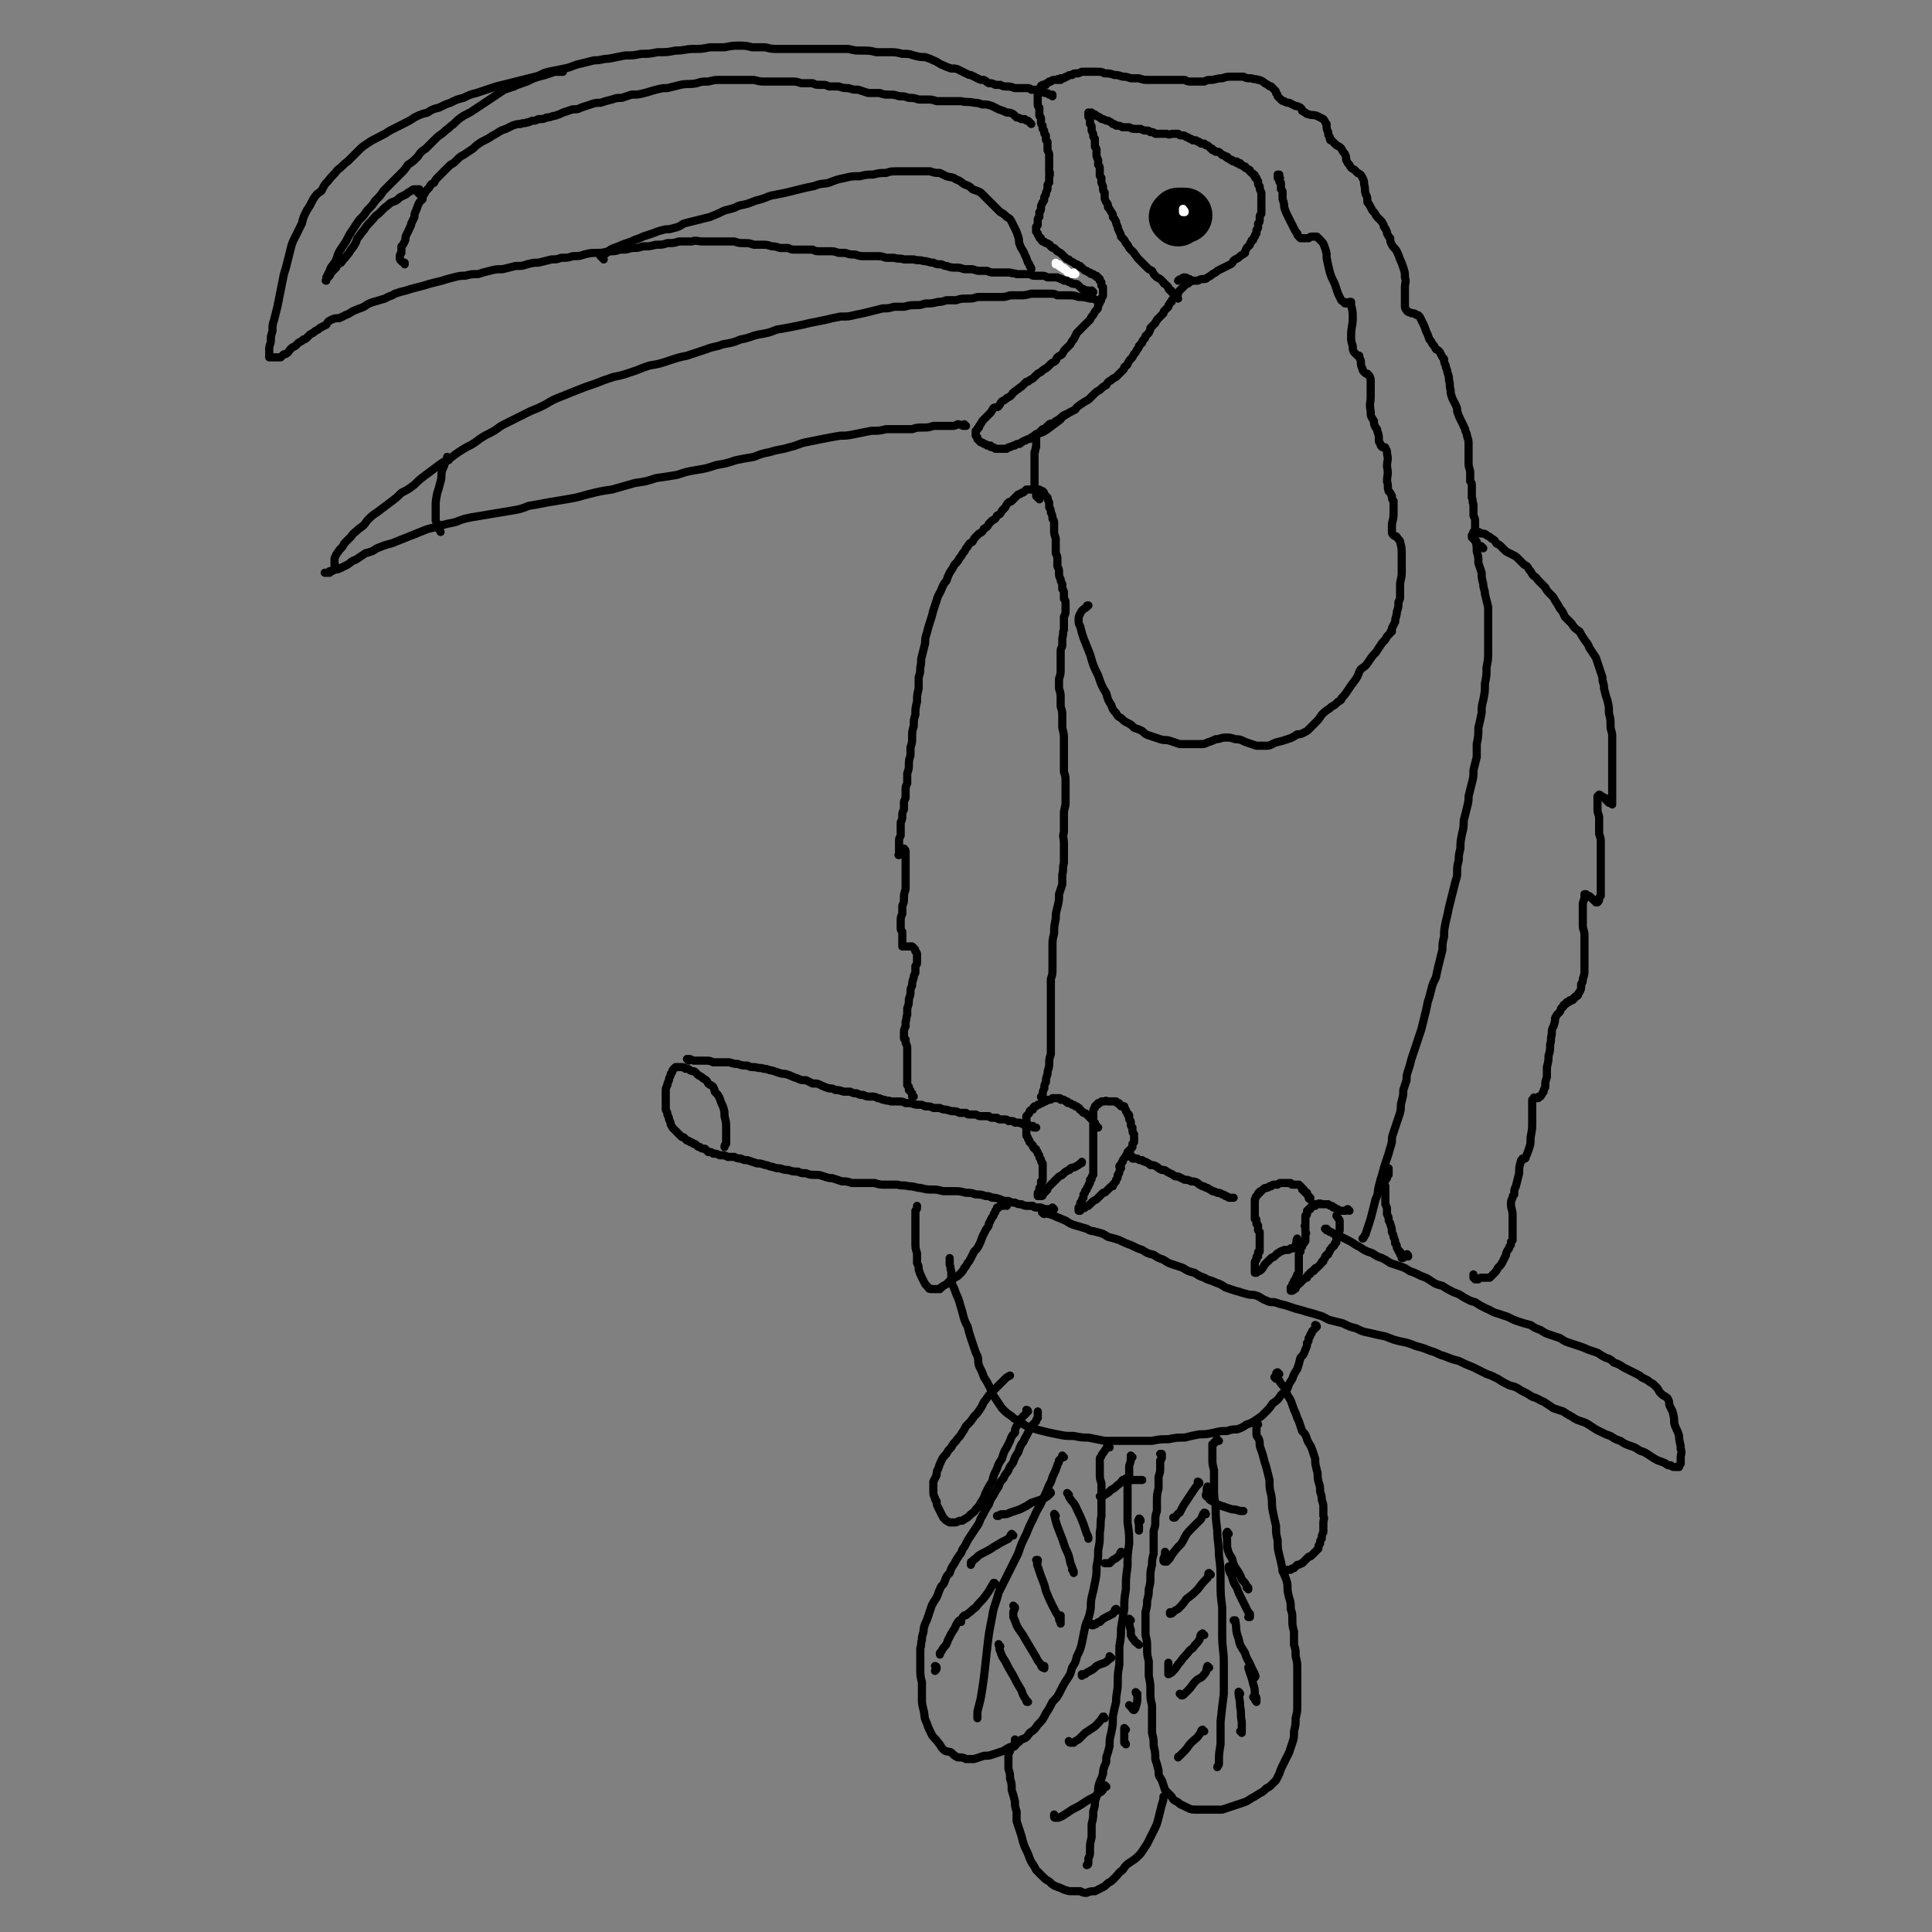<svg viewBox='0 0 1184 1184' version='1.1' xmlns='http://www.w3.org/2000/svg' xmlns:xlink='http://www.w3.org/1999/xlink'><rect x="0" y="0" width="1184" height="1184" fill="#808080" stroke="none"/><g fill='none' stroke='#000000' stroke-width='5' stroke-linecap='round' stroke-linejoin='round'><path d='M617,739c0,0 -1,-1 -1,-1 0,0 0,0 0,0 0,1 -1,1 -2,1 0,0 0,0 -1,0 0,0 0,0 -1,1 0,0 0,0 -1,0 0,0 0,0 0,1 0,0 0,0 -1,1 0,1 0,1 -1,2 0,1 0,1 -1,2 -1,2 -1,2 -2,4 0,2 -1,2 -2,4 -1,2 -1,2 -2,4 -1,3 -1,3 -2,5 -1,2 -1,2 -3,4 -1,2 -1,2 -2,4 -1,2 -1,2 -2,3 -1,2 -1,2 -2,3 -1,2 -1,2 -2,3 -1,1 -1,1 -2,2 -2,1 -2,1 -3,2 -1,0 -1,0 -2,1 -1,1 -1,1 -2,2 -2,1 -2,1 -3,2 -1,0 0,0 -1,1 -2,0 -2,0 -3,0 -1,0 -1,0 -2,0 -1,0 -2,0 -2,-1 -1,-1 -1,-1 -2,-2 -1,-2 -1,-2 -2,-4 -1,-2 -1,-2 -2,-5 0,-2 0,-2 -1,-4 0,-3 0,-3 0,-6 -1,-3 -1,-3 -1,-7 0,-4 0,-4 0,-7 0,-3 0,-3 0,-6 0,-3 0,-3 0,-6 1,-1 1,-1 1,-3 '/><path d='M646,741c0,0 -1,-1 -1,-1 0,0 1,1 0,1 0,0 0,0 -1,0 -1,0 -1,0 -2,0 -1,0 -1,0 -2,0 -1,-1 -1,0 -2,-1 -1,0 -1,0 -3,0 -1,0 -1,0 -2,-1 -2,0 -2,0 -3,0 -2,0 -2,0 -4,-1 -2,0 -2,0 -4,-1 -2,0 -2,0 -4,-1 -3,0 -3,0 -5,-1 -3,-1 -3,-1 -5,-1 -2,-1 -2,-1 -4,-1 -3,-1 -3,-1 -6,-1 -3,-1 -3,-1 -6,-1 -4,-1 -4,-1 -7,-1 -4,0 -4,0 -7,0 -4,-1 -4,-1 -7,-1 -3,0 -3,0 -7,-1 -3,0 -3,-1 -7,-1 -4,-1 -4,0 -7,-1 -4,0 -4,0 -7,0 -4,0 -4,0 -7,-1 -4,0 -4,0 -7,0 -3,0 -3,0 -7,0 -3,-1 -3,-1 -6,-1 -3,-1 -3,-1 -6,-2 -2,0 -2,0 -5,-1 -3,-1 -3,-1 -6,-1 -2,0 -3,0 -5,-1 -3,0 -3,0 -5,-1 -3,0 -3,0 -6,-1 -2,0 -2,0 -5,-1 -2,0 -2,0 -5,-1 -2,0 -2,-1 -4,-1 -3,-1 -3,-1 -5,-1 -3,-1 -3,-1 -6,-2 -2,0 -2,0 -4,-1 -2,0 -2,0 -4,-1 -2,0 -2,0 -4,0 -2,-1 -2,-1 -5,-1 -2,-1 -2,-1 -4,-1 -1,-1 -1,-1 -3,-1 -1,-1 -1,-1 -2,-2 -2,0 -2,0 -3,-1 -1,0 -1,0 -2,-1 -1,-1 -1,-1 -2,-1 -1,-1 -1,-1 -2,-1 -1,-1 -1,-1 -2,-1 -1,-1 -1,-1 -2,-2 -1,0 -1,0 -2,-1 -1,-1 -1,-1 -2,-2 -1,-1 -1,-1 -2,-2 -1,-1 -1,-1 -2,-3 0,-1 0,-1 -1,-3 0,-1 0,-1 -1,-3 0,-1 0,-1 -1,-3 0,-2 0,-2 0,-4 0,-2 0,-2 0,-4 0,-1 0,-1 0,-3 0,-2 0,-2 1,-4 0,-1 0,-1 1,-3 0,-1 0,-1 1,-3 0,-1 0,-1 1,-2 0,-1 0,-1 1,-2 0,0 0,0 1,-1 1,0 1,0 2,0 1,0 1,0 2,0 1,0 1,0 2,1 2,0 2,0 3,1 2,1 2,0 3,1 1,1 1,1 2,2 2,1 2,1 3,2 2,1 2,1 3,3 1,1 2,1 3,2 1,2 1,2 1,3 2,2 2,2 3,4 1,3 1,3 2,5 1,3 1,3 1,6 1,4 1,4 1,7 0,3 0,3 0,6 0,2 0,2 0,4 -1,1 -1,1 -1,2 0,0 0,0 0,0 '/><path d='M422,650c0,0 -1,-1 -1,-1 0,0 0,0 0,0 0,0 0,0 0,0 0,0 0,0 0,0 0,0 0,0 1,0 1,0 1,0 3,1 1,0 1,0 3,0 2,0 2,0 4,0 3,0 3,0 5,1 2,0 2,0 5,0 2,0 2,0 5,0 3,1 3,1 5,1 3,1 3,1 6,1 2,1 2,1 5,1 3,1 3,0 5,1 3,0 3,1 5,1 3,1 3,1 6,2 2,0 2,0 5,1 2,1 2,1 5,2 2,1 2,1 5,1 2,1 2,1 4,2 3,0 3,0 5,1 2,1 2,1 5,2 2,0 2,0 4,1 2,0 2,0 5,1 2,0 2,0 4,0 2,1 2,1 4,1 2,1 2,1 4,1 2,1 2,1 5,1 2,0 2,0 4,1 2,0 2,1 4,1 2,1 2,0 4,1 2,0 2,0 4,0 3,0 3,0 5,1 2,0 2,0 3,0 3,1 3,1 5,1 2,0 2,0 4,1 3,0 3,0 5,1 2,0 2,0 4,0 2,1 2,1 4,1 3,1 3,1 5,1 1,0 1,0 3,1 2,0 2,0 4,0 1,1 1,1 3,1 2,0 2,0 3,0 2,1 2,1 3,1 2,0 2,0 3,0 1,0 1,0 2,0 1,1 1,1 3,1 1,0 1,0 2,0 1,1 1,1 2,1 1,0 1,0 2,0 2,0 2,0 3,1 1,0 1,0 2,0 1,0 1,0 2,1 2,0 2,0 3,0 1,1 1,0 2,1 1,0 1,0 1,0 1,0 1,0 2,0 1,1 1,1 1,1 1,0 1,0 2,0 0,1 0,1 1,1 1,0 1,0 1,0 '/><path d='M694,709c0,0 -1,-1 -1,-1 0,0 0,0 0,0 0,1 0,1 0,1 0,0 0,0 0,0 1,0 1,0 1,1 2,0 2,0 3,0 1,1 1,1 3,1 1,1 1,1 2,1 2,1 2,1 3,2 2,0 2,0 4,1 1,1 1,1 3,2 2,0 2,0 3,1 2,1 2,1 4,2 1,1 1,1 3,1 2,1 2,1 4,2 2,0 2,0 4,1 2,0 2,0 4,1 1,1 1,1 3,2 2,0 1,1 3,1 1,1 2,1 3,2 1,0 1,0 3,1 1,0 2,0 3,1 1,0 1,0 2,1 1,0 1,0 2,1 1,0 1,0 2,0 1,0 1,0 1,0 0,0 0,0 0,0 0,0 0,0 0,0 0,0 0,0 0,0 '/><path d='M640,744c-1,0 -1,-1 -1,-1 -1,0 0,0 0,0 1,1 1,0 2,0 1,1 1,1 2,1 3,1 3,1 5,2 3,1 2,1 5,2 3,2 3,2 6,3 4,1 3,1 7,2 3,2 3,1 6,2 4,1 4,1 7,3 4,1 4,1 7,2 4,2 4,2 7,3 4,2 4,2 7,3 3,2 3,2 7,3 3,2 3,2 6,3 3,2 3,2 6,3 3,1 3,1 6,2 3,2 3,2 7,3 3,2 3,2 6,3 3,2 3,1 7,3 3,1 3,1 6,3 3,1 3,1 6,2 4,1 3,1 7,2 3,1 3,0 6,1 3,1 3,2 6,3 2,1 2,1 5,1 3,1 3,1 7,2 3,1 3,1 6,2 4,1 4,1 7,2 4,1 4,1 7,2 4,1 4,2 7,3 4,1 4,1 8,2 4,2 4,2 8,3 4,2 4,2 9,3 4,1 4,1 9,2 5,2 5,2 9,3 5,1 5,1 10,3 4,1 4,1 9,3 4,1 4,2 8,3 5,2 5,2 9,3 4,2 4,2 9,4 4,2 4,2 8,4 3,1 3,1 7,3 3,2 3,2 7,4 4,1 4,1 7,3 4,2 4,2 7,4 4,1 4,2 7,3 3,2 3,2 6,4 3,1 3,1 6,2 3,2 3,2 5,3 3,2 3,2 6,3 3,1 3,1 6,3 3,2 3,2 5,3 4,2 4,2 7,3 3,2 3,2 6,3 3,2 3,2 6,3 3,1 3,1 6,3 3,1 3,1 6,3 3,2 3,2 5,3 3,1 3,1 5,2 1,1 1,1 3,1 1,1 1,1 2,1 1,0 1,0 1,0 1,0 1,0 2,0 0,0 0,0 0,-1 1,-1 1,-1 1,-1 0,-2 0,-2 0,-4 0,-2 1,-3 0,-5 0,-4 -1,-4 -1,-8 -1,-4 -2,-4 -3,-8 0,-3 0,-3 -1,-7 -1,-2 -1,-2 -2,-4 0,-2 0,-2 -1,-4 -1,-1 -1,-1 -3,-2 -1,-1 -1,-1 -2,-2 -1,-2 -1,-2 -2,-3 -1,-1 -1,-1 -2,-2 -2,-1 -2,-1 -3,-2 -2,-1 -2,-1 -4,-2 -1,-1 -1,-1 -3,-2 -2,-1 -2,-1 -4,-2 -2,-1 -2,-1 -4,-2 -3,-2 -3,-2 -6,-3 -2,-2 -2,-2 -5,-3 -2,-1 -2,-1 -5,-3 -3,-1 -3,-1 -6,-2 -2,-1 -2,-1 -5,-2 -3,-1 -3,-1 -6,-2 -3,-1 -3,-1 -6,-3 -3,-1 -3,-1 -6,-2 -3,-1 -3,-1 -6,-3 -3,-1 -3,-1 -6,-3 -4,-1 -4,-1 -7,-2 -3,-1 -3,-1 -7,-3 -3,-1 -3,-1 -6,-2 -4,-1 -4,-2 -7,-3 -4,-2 -4,-2 -7,-4 -4,-1 -3,-1 -7,-3 -3,-2 -3,-2 -6,-3 -4,-2 -4,-2 -7,-4 -4,-1 -4,-1 -7,-3 -3,-2 -3,-2 -6,-3 -4,-2 -4,-2 -7,-3 -3,-2 -3,-2 -6,-3 -3,-1 -3,-1 -6,-2 -3,-2 -3,-2 -5,-3 -3,-1 -3,-1 -6,-3 -3,-1 -3,-1 -5,-2 -3,-2 -3,-2 -5,-3 -3,-2 -3,-2 -5,-3 -2,-1 -2,-1 -4,-2 -2,0 -2,0 -3,-1 -1,0 -1,-1 -2,-1 -1,-1 -1,-1 -2,-1 0,0 0,0 -1,-1 0,0 0,0 -1,0 0,-1 0,-1 0,-1 -1,0 -1,0 -1,0 '/><path d='M807,813c0,0 -1,-1 -1,-1 0,0 1,0 1,1 0,0 -1,1 -1,1 -1,1 -1,1 -2,2 0,1 0,1 -1,2 0,1 0,1 -1,2 0,2 0,2 -1,3 0,2 0,2 -1,4 -1,3 -1,3 -3,5 -1,4 -1,4 -2,7 -2,3 -2,3 -3,6 -2,3 -2,3 -3,6 -2,2 -2,2 -4,4 -2,3 -2,3 -5,5 -2,3 -2,3 -5,6 -2,2 -2,2 -5,4 -3,2 -3,2 -6,3 -3,2 -3,2 -6,3 -3,0 -3,0 -6,1 -4,0 -4,0 -8,1 -5,1 -5,1 -9,1 -5,1 -5,1 -9,2 -5,0 -5,0 -10,1 -5,0 -5,0 -10,1 -4,0 -4,0 -9,0 -5,0 -5,0 -10,0 -5,0 -5,0 -10,0 -5,-1 -5,-1 -10,-2 -4,0 -4,0 -9,-1 -5,0 -5,0 -10,-1 -5,-1 -5,-1 -9,-2 -4,-1 -4,-1 -7,-2 -3,-1 -3,-1 -6,-3 -3,-2 -4,-2 -6,-4 -3,-2 -3,-2 -6,-5 -2,-3 -2,-3 -4,-6 -2,-3 -2,-3 -3,-6 -2,-4 -2,-4 -4,-7 -1,-3 -1,-3 -3,-7 -1,-3 0,-3 -1,-6 -1,-2 -1,-2 -2,-5 -1,-3 -1,-3 -2,-6 -1,-3 -1,-3 -2,-7 -2,-4 -2,-4 -3,-8 -1,-4 -1,-3 -2,-7 -1,-3 -1,-3 -2,-5 -1,-3 -1,-3 -2,-5 -1,-2 -1,-2 -1,-5 0,-2 0,-2 0,-4 -1,-2 0,-2 -1,-4 0,-1 0,-1 0,-2 0,-1 0,-1 0,-2 '/><path d='M784,842c-1,0 -1,-1 -1,-1 -1,0 -1,1 -1,2 0,1 -1,1 -1,1 0,0 0,0 0,0 0,0 0,0 1,1 1,0 1,0 2,1 1,2 1,2 3,4 1,2 1,2 2,5 2,3 2,3 3,6 1,3 1,3 2,5 1,3 1,3 2,5 1,3 1,3 2,6 2,2 2,2 3,5 1,3 2,3 3,6 1,3 1,3 2,6 0,3 0,3 1,7 1,3 0,3 1,7 1,3 1,3 1,6 1,3 1,3 1,5 1,3 1,3 1,5 0,3 0,3 0,5 1,2 0,2 0,4 0,1 0,1 0,3 0,2 0,2 0,3 -1,2 -1,2 -1,4 -1,1 -1,1 -1,3 -1,1 -1,1 -1,3 -1,1 -1,1 -2,2 -1,1 -1,1 -2,2 -1,1 -1,1 -2,1 -1,1 -1,1 -2,2 -1,1 -1,1 -2,2 -1,0 -1,1 -3,1 -1,1 -1,1 -2,2 -1,0 -1,0 -2,1 -1,0 -1,0 -2,0 0,0 0,0 -1,1 -1,0 -1,0 -1,0 -1,0 -1,0 -1,0 0,0 0,0 0,0 0,0 0,0 0,0 0,0 0,0 0,0 '/><path d='M771,873c0,0 -1,-1 -1,-1 0,1 0,1 0,3 0,0 0,0 0,1 0,1 0,1 0,2 0,2 0,2 1,3 1,2 1,2 1,5 1,3 1,3 2,6 1,4 1,4 2,7 1,4 1,4 2,8 0,5 0,5 1,9 1,5 0,5 1,10 1,5 1,5 2,9 0,5 0,5 1,9 0,5 0,5 1,9 1,4 1,4 2,9 1,4 2,4 3,9 0,4 0,4 1,8 1,3 1,3 1,7 1,3 1,3 1,7 0,3 0,3 1,7 0,4 0,4 0,8 1,3 1,3 1,7 1,4 1,4 1,7 0,4 0,4 0,8 0,4 0,4 0,7 0,4 0,4 0,8 0,4 0,4 -1,8 0,4 0,4 -1,8 0,4 0,4 -1,7 -1,3 -1,3 -2,6 -1,2 -1,2 -2,4 -1,2 -1,2 -2,4 -1,2 -1,2 -2,5 -1,2 -1,2 -2,4 -1,1 -1,1 -3,3 -1,1 -1,1 -3,2 -2,2 -2,2 -4,3 -3,2 -3,2 -5,3 -3,2 -3,2 -6,3 -3,1 -3,1 -6,2 -3,1 -3,1 -6,2 -3,0 -3,0 -6,0 -3,0 -3,0 -5,0 -3,0 -3,0 -5,0 -2,0 -3,0 -5,-1 -2,-1 -2,-1 -4,-2 -1,0 -1,-1 -3,-2 -2,-1 -2,-1 -3,-3 -2,-2 -2,-2 -4,-4 -1,-3 -1,-3 -2,-6 -2,-3 -2,-3 -2,-6 -1,-4 -1,-4 -2,-7 0,-4 0,-4 -1,-8 0,-4 0,-4 -1,-8 0,-5 0,-5 0,-9 0,-4 0,-4 0,-8 -1,-4 -1,-4 -1,-9 0,-4 0,-4 -1,-9 0,-4 0,-4 0,-9 -1,-4 -1,-4 -1,-8 0,-4 0,-4 -1,-8 0,-4 0,-4 0,-7 0,-4 0,-4 0,-7 1,-4 1,-4 1,-7 1,-4 1,-4 1,-7 1,-4 1,-4 1,-7 0,-4 0,-4 1,-8 0,-3 0,-3 1,-7 0,-3 0,-3 0,-7 0,-3 0,-3 0,-7 1,-3 1,-3 1,-5 0,-4 0,-4 1,-7 0,-3 0,-3 0,-6 0,-4 0,-4 1,-8 0,-3 0,-3 0,-7 1,-3 1,-3 1,-6 0,-2 0,-2 0,-4 1,-1 1,-1 1,-2 0,-1 0,-1 0,-2 -1,0 -1,0 -1,0 '/><path d='M680,887c0,0 -1,-1 -1,-1 -1,1 -1,2 -2,3 -1,2 -1,1 -2,3 0,1 -1,1 -1,2 0,1 0,1 0,3 0,2 0,2 0,5 0,4 0,4 1,7 0,5 0,5 0,9 0,6 0,6 0,11 -1,5 0,5 -1,10 0,6 0,6 -1,11 0,5 0,5 -1,10 0,5 0,5 -1,10 -1,5 -1,5 -2,9 -1,5 0,5 -1,9 -1,5 -2,5 -3,9 -1,5 -1,5 -2,10 -1,4 -1,4 -3,8 -1,4 -1,4 -3,7 -1,4 -1,4 -3,7 -2,3 -2,3 -4,7 -2,4 -2,4 -5,7 -2,4 -2,4 -4,7 -2,4 -2,4 -5,7 -2,3 -2,3 -5,5 -2,3 -2,3 -5,4 -2,2 -2,2 -5,4 -3,1 -3,1 -6,3 -3,1 -3,1 -6,2 -3,1 -3,1 -6,1 -3,1 -3,1 -6,2 -2,0 -3,0 -5,0 -2,-1 -2,-1 -5,-1 -2,-1 -2,-1 -4,-3 -2,-1 -3,0 -5,-2 -2,-2 -1,-2 -3,-4 -2,-3 -3,-3 -4,-5 -2,-4 -2,-4 -3,-7 -2,-4 -1,-4 -2,-8 -1,-4 -1,-4 -1,-8 0,-5 0,-5 0,-9 -1,-4 -1,-4 -1,-9 0,-3 0,-3 0,-7 0,-2 0,-2 0,-5 1,-2 0,-2 1,-5 0,-2 0,-2 1,-5 0,-2 0,-2 1,-5 1,-2 1,-2 2,-5 1,-3 1,-3 2,-6 1,-2 1,-2 3,-5 1,-2 1,-3 2,-5 1,-3 2,-2 3,-5 1,-3 1,-3 3,-5 1,-3 1,-3 3,-6 1,-2 1,-2 3,-5 2,-2 1,-3 3,-5 2,-4 2,-4 4,-7 2,-3 2,-3 4,-6 2,-3 1,-3 3,-6 2,-4 2,-4 4,-7 1,-3 1,-3 3,-6 1,-2 1,-2 3,-5 1,-3 1,-3 3,-5 1,-3 2,-3 3,-5 1,-3 2,-3 3,-5 1,-3 1,-3 3,-6 1,-3 1,-3 2,-5 2,-2 1,-2 3,-5 1,-2 1,-2 2,-4 1,-1 1,-1 2,-3 1,-1 1,-1 2,-2 0,-1 0,-1 1,-2 0,-1 0,-1 0,-3 0,0 0,0 0,-1 '/><path d='M630,865c0,0 0,-1 -1,-1 0,0 1,1 0,2 0,0 0,0 -1,1 -1,1 -1,1 -2,2 0,1 0,1 -1,2 -1,2 -1,2 -2,3 -1,2 -1,2 -1,4 -2,2 -2,2 -3,5 -1,2 -1,2 -2,4 -2,3 -2,4 -3,7 -2,3 -2,3 -3,6 -2,4 -2,4 -3,8 -2,3 -2,3 -4,7 -1,3 -1,3 -3,6 -1,2 -1,2 -3,4 -1,2 -2,2 -3,3 -2,2 -2,2 -4,3 -1,1 -1,1 -3,1 -2,1 -2,1 -3,1 -2,0 -2,0 -3,0 -2,-1 -2,-1 -3,-2 -1,-1 -1,-1 -2,-3 -1,-2 -1,-2 -2,-4 -1,-2 -1,-2 -1,-4 -1,-1 -1,-1 -1,-2 -1,-2 -1,-2 -1,-4 0,-1 0,-1 0,-3 0,-1 0,-1 0,-3 1,-2 1,-2 2,-4 0,-2 0,-2 1,-4 1,-3 1,-3 2,-5 1,-2 1,-2 3,-4 1,-2 1,-2 3,-4 1,-2 1,-2 3,-4 1,-2 2,-2 3,-4 2,-3 2,-3 3,-5 3,-3 3,-3 5,-6 2,-2 2,-2 4,-5 2,-3 1,-3 3,-5 2,-3 2,-3 4,-5 2,-2 2,-2 4,-4 2,-2 2,-2 4,-4 1,-1 1,-1 3,-2 '/><path d='M747,883c-1,0 -1,-1 -1,-1 -1,0 0,1 -1,1 0,1 0,1 -1,1 0,1 0,1 -1,1 0,1 0,1 0,2 0,1 0,1 0,2 0,2 0,2 0,5 0,3 0,3 1,7 0,5 0,5 0,10 0,6 0,6 1,12 0,7 0,7 1,15 0,7 1,7 1,15 1,8 1,8 1,16 0,8 0,8 1,16 0,8 0,8 0,17 0,9 1,9 1,17 0,9 0,9 0,19 -1,8 -1,8 -2,17 0,7 0,7 0,14 -1,6 -1,6 -1,12 0,1 -1,1 -1,2 '/><path d='M652,893c0,0 -1,-1 -1,-1 0,0 0,0 0,0 0,1 0,1 0,1 0,0 0,0 -1,1 0,0 0,0 -1,1 0,2 -1,2 -1,3 -1,3 -1,3 -2,5 -2,4 -1,4 -3,7 -2,5 -2,5 -4,9 -2,5 -3,5 -5,10 -3,6 -3,6 -5,11 -3,6 -3,6 -5,12 -3,6 -3,6 -6,12 -3,6 -3,6 -6,12 -2,8 -3,8 -4,15 -2,10 -2,10 -3,19 -1,9 -1,9 -2,18 -1,7 -1,7 -2,13 -1,4 -1,4 -2,8 0,2 0,2 0,4 '/><path d='M694,893c0,0 -1,-1 -1,-1 0,1 0,1 0,2 0,3 -1,3 -1,5 0,3 0,3 0,6 -1,4 -1,4 -1,7 0,5 0,5 0,10 0,5 0,5 0,11 1,7 1,7 1,13 -1,7 -1,7 -1,14 -1,7 -1,7 -1,14 -1,6 -1,6 -1,12 -1,6 -1,6 -2,12 0,5 0,5 -1,11 0,6 0,6 0,11 -1,6 -1,6 -1,12 0,5 -1,5 -1,11 -1,4 -1,4 -2,9 0,5 0,5 -1,10 -1,4 -1,4 -1,8 -1,4 -1,4 -2,7 0,3 0,3 -1,5 -1,3 -1,3 -1,5 -1,3 -1,3 -2,5 -1,3 -1,3 -1,6 -1,3 -1,3 -2,6 0,3 0,3 -1,6 0,4 0,4 -1,8 0,4 0,4 0,8 -1,4 -1,4 -1,8 0,3 0,3 -1,5 0,2 0,2 0,3 0,1 -1,1 -1,1 0,0 0,0 0,0 '/><path d='M623,1067c0,0 -1,-1 -1,-1 0,1 0,2 0,4 -1,1 -1,0 -2,1 -1,1 -1,1 -1,2 -1,2 -1,2 -1,3 0,2 0,2 0,4 0,2 0,2 0,4 1,3 1,3 1,6 1,3 1,3 1,7 1,3 1,3 2,7 0,3 0,3 1,6 0,3 0,3 0,6 1,3 1,3 2,6 1,3 1,3 2,7 1,3 1,3 3,7 1,3 1,3 2,5 2,3 2,3 3,5 2,2 2,2 4,4 2,2 2,2 4,3 2,2 2,2 4,3 3,1 3,1 5,2 3,1 3,1 5,1 2,0 2,0 5,0 2,1 2,1 4,1 2,-1 3,-1 5,-1 2,-1 2,-1 4,-2 2,-1 2,-1 4,-3 2,-1 2,-1 4,-3 3,-3 2,-3 5,-5 2,-3 2,-3 5,-5 3,-2 3,-2 6,-5 2,-3 2,-3 4,-6 2,-4 2,-4 4,-8 2,-4 2,-4 3,-8 1,-4 1,-4 2,-8 1,-3 1,-3 1,-5 '/><path d='M678,1095c0,0 -1,-1 -1,-1 -1,1 0,2 -2,4 -2,1 -2,1 -4,3 -4,2 -4,2 -7,4 -3,2 -3,2 -7,4 -3,2 -3,2 -6,4 -1,0 -1,1 -3,1 0,0 -1,0 -1,0 -1,0 -1,0 -1,-1 0,0 0,0 0,-1 '/><path d='M677,1053c0,0 -1,-1 -1,-1 0,0 1,0 0,0 -2,3 -2,3 -5,6 -3,2 -3,2 -6,4 -2,2 -2,2 -4,4 -2,1 -2,1 -3,2 -1,0 -1,0 -2,0 0,0 0,0 0,0 -1,0 -1,-1 -1,-1 '/><path d='M681,1016c0,0 -1,0 -1,-1 0,0 1,1 1,1 -2,1 -2,2 -4,3 -3,1 -3,1 -5,2 -2,2 -2,2 -4,3 -2,1 -2,1 -3,2 -1,0 -1,0 -2,1 0,0 0,0 0,0 0,0 0,0 0,-1 '/><path d='M685,987c-1,0 -1,-1 -1,-1 -1,0 -1,2 -2,3 -2,1 -2,1 -4,2 -2,1 -2,1 -4,3 -1,0 -1,0 -2,1 -1,1 -1,0 -2,1 0,0 0,0 0,0 -1,0 0,0 -1,0 0,0 0,0 0,-1 '/><path d='M688,952c0,0 0,-1 -1,-1 -1,1 0,2 -2,3 -1,1 -1,1 -3,2 -1,1 -1,1 -2,2 -1,0 -1,0 -2,0 0,0 0,0 0,0 -1,0 -1,0 -1,0 0,0 0,0 0,0 '/><path d='M689,908c0,0 -1,-1 -1,-1 -1,1 -1,2 -3,3 -2,2 -2,2 -4,3 -2,2 -2,2 -4,3 -1,1 -1,1 -2,1 0,0 0,0 -1,0 '/><path d='M691,907c0,0 -1,-1 -1,-1 0,0 1,0 1,1 0,0 -1,0 -1,0 1,1 1,0 1,0 1,0 1,0 3,0 1,0 1,0 2,0 2,0 2,0 3,0 1,0 1,0 1,0 '/><path d='M699,932c0,-1 -1,-2 -1,-1 -1,1 0,2 0,4 0,1 0,1 0,1 0,1 0,1 0,2 0,0 0,0 0,0 '/><path d='M693,993c0,0 -1,-1 -1,-1 0,3 0,4 1,7 0,1 0,1 0,3 1,2 1,2 2,3 1,2 1,1 3,3 '/><path d='M697,1038c0,0 -1,-1 -1,-1 0,1 1,1 1,2 0,4 0,4 -1,7 0,1 -1,2 -1,2 -1,0 -1,-1 -2,-2 0,0 0,0 -1,-1 '/><path d='M690,1060c0,0 -1,-1 -1,-1 0,3 0,4 0,8 0,0 0,0 0,1 0,0 1,0 1,1 '/><path d='M738,1061c-1,0 -1,-1 -1,-1 -1,0 -1,2 -2,3 -2,3 -2,2 -5,5 -2,2 -2,3 -4,5 -1,1 -1,1 -2,2 -1,1 -1,1 -1,1 -1,1 -1,0 -1,1 '/><path d='M741,1022c0,0 -1,-1 -1,-1 -1,2 0,3 -2,5 -2,3 -3,2 -5,4 -3,3 -2,3 -5,6 -1,1 -1,1 -2,2 -1,1 -1,1 -2,1 0,0 0,0 -1,-1 '/><path d='M738,1002c-1,0 -1,-1 -1,-1 -2,1 -1,2 -2,4 -2,3 -2,2 -4,5 -3,2 -2,2 -4,4 -3,3 -3,4 -5,6 -2,3 -2,3 -4,5 -1,0 -1,1 -2,1 0,-1 0,-1 0,-2 0,-2 0,-2 0,-5 '/><path d='M742,965c0,0 -1,-1 -1,-1 -1,0 0,1 -1,3 -3,3 -3,3 -6,7 -3,3 -3,3 -7,6 -2,3 -2,3 -5,6 -2,1 -2,1 -3,2 -1,1 -1,1 -2,1 0,0 0,0 0,0 0,-1 0,-1 0,-1 '/><path d='M739,928c0,0 0,-1 -1,-1 -1,1 -1,2 -2,4 -3,3 -3,3 -6,6 -4,4 -3,4 -6,9 -3,3 -3,3 -6,7 -1,2 -1,2 -3,4 -1,0 -1,0 -1,0 -1,0 -1,0 -1,-1 0,-1 0,-1 1,-3 0,-1 0,-1 0,-2 '/><path d='M735,909c0,0 -1,-1 -1,-1 0,0 1,0 1,1 -2,2 -2,2 -4,5 -2,3 -2,3 -4,6 -2,3 -2,3 -4,7 -2,1 -1,1 -3,3 0,0 0,0 -1,0 0,0 0,0 0,0 '/><path d='M741,912c0,0 -1,-1 -1,-1 -1,2 0,3 -1,5 0,1 0,1 1,1 1,2 1,2 3,3 3,2 3,2 6,3 3,1 3,1 6,2 2,0 2,0 5,1 1,0 1,0 2,0 '/><path d='M753,940c-1,-1 -1,-2 -1,-1 -1,1 0,2 0,5 0,2 0,2 0,4 1,4 1,4 3,7 1,4 1,4 3,7 2,3 2,3 3,6 2,2 2,2 3,4 1,1 1,1 1,2 0,0 0,0 0,0 0,0 0,-1 0,-1 -1,0 -1,0 -1,0 '/><path d='M754,961c0,0 -1,-1 -1,-1 0,3 1,4 2,6 1,4 1,4 3,7 1,3 1,3 3,7 1,2 1,2 2,4 1,2 1,2 2,4 0,0 0,0 1,1 0,1 0,1 0,2 0,0 -1,0 -1,0 '/><path d='M757,994c0,0 -1,-1 -1,-1 0,0 1,0 1,0 1,5 0,6 2,11 1,5 1,4 4,9 1,4 2,4 4,9 1,2 1,2 2,4 0,1 1,1 0,2 0,0 0,0 -1,-1 '/><path d='M766,1023c0,0 -1,-2 -1,-1 1,4 2,5 3,10 1,3 1,3 1,7 1,1 1,1 1,3 0,0 0,1 0,1 -1,-1 -1,-2 -2,-3 '/><path d='M760,1038c0,0 -1,-2 -1,-1 0,3 1,4 1,9 1,4 0,5 1,9 0,3 0,3 0,6 0,0 0,1 0,1 0,0 0,-1 0,-1 -1,0 -1,0 -1,0 '/><path d='M613,1009c-1,-1 -1,-1 -1,-1 0,-1 0,0 0,0 1,2 0,2 1,4 1,3 1,3 3,6 2,4 2,4 5,9 2,4 2,4 5,9 1,3 1,3 3,6 0,1 0,1 1,1 '/><path d='M622,985c0,0 0,0 -1,-1 0,0 1,1 1,1 0,2 -1,2 -1,3 0,2 0,2 0,3 1,2 1,2 2,5 2,4 3,4 5,8 3,5 3,5 6,10 2,3 1,3 4,6 0,2 1,2 2,2 0,1 0,0 0,0 0,0 0,0 0,-1 '/><path d='M636,957c0,0 -1,-1 -1,-1 0,0 1,0 1,0 0,2 -1,2 0,4 1,3 1,3 2,6 2,5 2,5 3,9 2,5 2,5 4,9 2,4 2,4 4,7 0,2 0,2 1,3 0,1 0,1 0,1 0,-1 0,-2 0,-3 0,-1 0,-1 0,-2 '/><path d='M647,929c0,0 -1,-2 -1,-1 1,4 1,5 3,10 2,5 2,5 4,11 2,4 2,4 3,9 1,2 1,3 2,5 0,0 0,1 0,1 0,-1 0,-1 -1,-2 '/><path d='M655,916c0,0 -1,-1 -1,-1 0,0 1,1 1,2 2,4 3,3 5,8 2,4 2,4 4,9 1,3 1,3 2,6 1,2 1,1 1,3 0,0 0,0 0,0 '/><path d='M644,915c0,0 0,-1 -1,-1 0,1 0,2 0,2 -2,2 -3,2 -5,3 -3,1 -3,1 -6,2 -3,2 -3,2 -7,4 -3,1 -3,1 -6,2 -2,1 -2,1 -5,1 -1,0 -1,0 -2,1 -1,0 -1,0 -1,0 '/><path d='M621,941c0,0 -1,-1 -1,-1 -1,1 -1,2 -2,3 -4,2 -4,2 -9,5 -3,2 -3,2 -7,4 -2,1 -2,1 -4,3 -1,1 -1,0 -2,2 -1,0 -1,0 -1,1 0,0 0,0 0,1 '/><path d='M610,971c0,0 0,-1 -1,-1 -2,3 -2,4 -5,8 -3,4 -3,3 -6,7 -3,2 -2,2 -5,4 -1,1 -1,1 -2,1 0,0 0,0 -1,1 0,0 0,0 0,0 '/><path d='M589,994c-1,0 -1,-1 -1,-1 -2,2 -2,3 -3,5 -2,3 -2,3 -4,7 -1,3 -1,3 -3,5 -1,2 -1,2 -2,3 0,1 0,1 0,1 0,0 0,0 0,0 '/><path d='M574,1022c0,0 0,-1 -1,-1 0,0 1,0 1,1 0,1 0,1 -1,2 0,0 0,0 0,0 '/><path d='M639,673c0,0 -1,-1 -1,-1 0,0 0,1 0,0 1,0 0,0 1,-1 0,-2 0,-2 1,-4 0,-2 0,-2 1,-4 0,-2 0,-2 1,-5 0,-3 1,-3 1,-6 0,-3 0,-3 1,-6 0,-4 0,-4 0,-7 0,-4 0,-4 0,-8 0,-3 0,-3 0,-7 0,-4 0,-4 0,-8 0,-4 0,-4 0,-8 0,-4 0,-4 0,-8 1,-3 1,-3 1,-7 0,-3 0,-3 0,-6 0,-4 0,-4 0,-7 0,-4 0,-4 1,-8 0,-4 0,-4 1,-9 0,-3 0,-3 1,-7 1,-4 1,-4 1,-8 1,-3 1,-3 2,-6 0,-3 0,-3 0,-6 1,-4 0,-4 1,-7 0,-3 0,-3 0,-6 0,-3 0,-3 0,-6 0,-4 -1,-4 0,-7 0,-3 0,-3 0,-6 0,-2 0,-2 0,-5 0,-4 1,-4 1,-7 0,-3 0,-3 0,-6 0,-4 0,-4 0,-7 0,-3 0,-3 -1,-6 0,-3 0,-3 0,-6 0,-3 0,-3 0,-6 0,-4 0,-4 0,-8 0,-3 0,-3 -1,-7 0,-3 0,-3 0,-7 0,-3 0,-3 -1,-6 0,-3 0,-3 0,-5 0,-3 0,-3 -1,-6 0,-3 0,-3 0,-6 1,-3 1,-3 1,-6 0,-2 0,-2 0,-5 0,-3 0,-3 0,-6 0,-2 1,-2 1,-4 0,-2 0,-2 0,-4 1,-3 0,-3 1,-5 0,-2 0,-2 0,-4 0,-2 0,-2 0,-4 1,-2 1,-2 1,-4 0,-2 0,-2 0,-4 0,-2 0,-2 -1,-3 0,-2 0,-2 0,-3 0,-2 0,-2 -1,-3 0,-2 0,-2 0,-3 -1,-2 -1,-2 -1,-3 -1,-2 -1,-2 -1,-4 0,-2 0,-2 -1,-4 0,-2 0,-2 0,-4 0,-2 0,-2 -1,-4 0,-3 0,-3 0,-5 0,-2 0,-2 0,-4 -1,-3 -1,-3 -1,-5 0,-2 0,-2 0,-4 0,-2 0,-2 -1,-3 0,-2 0,-2 -1,-4 0,-1 0,-2 -1,-3 0,-2 0,-2 0,-3 -1,-2 -1,-2 -1,-3 -1,-1 -1,-1 -2,-2 0,-1 0,-1 -1,-2 -1,0 -1,0 -2,-1 0,0 0,0 -1,0 -1,0 -1,0 -1,0 -1,0 -1,0 -1,0 -1,0 -1,0 -2,0 0,0 0,0 -1,0 -1,0 -1,0 -2,0 -1,1 -1,1 -1,1 -1,1 -1,1 -2,1 -1,1 -1,1 -2,1 -1,1 -1,1 -2,2 -1,1 -1,1 -2,2 -1,1 -1,0 -2,1 -1,1 -1,1 -2,3 -1,1 -1,1 -2,2 -1,2 -1,2 -3,3 -1,2 -1,2 -3,3 -1,1 -1,1 -2,2 -1,2 -1,2 -3,3 -1,2 -1,2 -3,3 -1,1 -1,1 -2,2 -1,1 -1,1 -2,3 -2,1 -2,1 -3,3 -1,1 -1,1 -2,3 -2,2 -1,2 -3,4 -1,2 -1,2 -3,4 -1,2 -1,2 -3,5 -1,2 -1,2 -2,5 -2,2 -2,3 -3,5 -1,3 -2,3 -3,7 -1,3 -1,3 -2,6 -1,4 -1,4 -2,7 -1,3 -1,3 -2,7 -1,3 -1,3 -1,6 -1,4 -1,4 -2,8 -1,3 0,3 -1,7 0,3 0,3 -1,6 0,4 0,4 0,7 -1,4 -1,4 -1,8 -1,4 -1,4 -1,8 -1,3 -1,3 -1,7 -1,3 -1,3 -1,7 0,3 0,3 -1,6 0,3 0,3 0,5 -1,3 -1,3 -1,6 0,2 0,2 -1,5 0,3 0,3 0,6 -1,2 -1,2 -1,5 0,2 0,2 0,4 -1,2 -1,2 -1,3 0,2 0,2 0,4 -1,2 -1,2 -1,3 0,3 0,3 -1,5 0,2 0,2 0,4 0,2 0,2 0,4 -1,2 -1,2 -1,3 0,2 0,2 0,3 0,1 0,1 0,3 0,1 0,1 0,2 0,0 0,0 0,1 0,0 -1,0 0,0 0,0 0,0 0,0 0,-1 0,-1 0,-1 1,-1 1,-1 1,-1 1,-1 1,-1 1,-1 0,-1 0,-1 1,-1 0,0 0,0 0,0 0,0 0,0 0,0 0,0 0,0 0,0 1,1 1,1 1,2 0,2 0,2 0,4 0,2 0,2 0,5 0,2 0,2 0,5 0,2 0,2 0,4 0,3 0,3 0,5 -1,3 -1,3 -1,5 0,3 0,3 -1,5 0,3 0,3 0,5 -1,2 -1,2 -1,5 0,1 0,1 0,3 0,2 0,2 1,3 0,1 0,1 0,3 0,1 0,1 0,2 0,1 0,1 0,2 0,1 0,1 0,2 0,0 0,0 1,0 0,0 0,0 0,0 0,0 0,0 1,0 0,0 0,0 0,0 1,0 1,0 1,0 1,0 1,0 1,0 1,0 1,0 1,0 1,0 1,0 1,0 1,1 1,1 1,1 1,1 1,1 1,2 1,1 1,1 1,2 0,2 0,2 0,4 0,2 0,2 -1,3 0,2 0,2 0,4 -1,2 -1,2 -1,3 -1,3 -1,3 -1,5 -1,2 -1,2 -1,4 0,3 -1,3 -1,5 0,2 0,2 -1,5 0,2 0,2 0,4 -1,2 0,2 -1,4 0,1 0,1 0,3 -1,2 -1,2 -1,4 0,1 0,1 0,2 0,0 0,0 0,0 0,1 0,1 0,1 0,1 0,0 1,1 0,1 0,1 0,2 1,2 1,2 1,4 0,2 0,2 0,5 0,2 0,2 0,5 0,2 0,2 0,4 0,3 0,3 0,5 0,1 0,1 0,3 0,0 0,0 1,1 0,1 0,1 0,2 1,0 1,0 1,1 0,0 0,0 1,1 0,1 0,1 0,2 0,0 0,0 1,0 0,0 0,0 0,0 '/><path d='M904,331c0,0 -1,0 -1,-1 0,0 -1,0 -1,-1 0,0 0,-1 0,-1 0,0 0,0 1,-1 0,0 0,0 0,-1 1,0 1,0 2,0 1,0 1,0 1,0 1,0 1,1 2,1 2,0 2,0 3,1 2,1 2,1 3,2 2,1 2,1 3,3 2,1 2,1 3,2 2,2 2,2 3,3 2,1 2,1 4,2 2,1 2,1 4,3 1,1 1,1 3,3 2,1 2,1 3,3 2,2 1,2 3,4 2,1 1,1 3,3 2,2 2,2 4,4 1,2 1,2 3,4 2,2 2,2 3,4 2,3 2,3 3,5 2,2 2,3 3,5 2,2 2,2 4,4 2,3 2,3 5,5 1,2 1,2 3,5 2,3 2,2 3,5 2,3 2,3 4,6 1,3 1,3 2,6 1,3 1,3 2,6 0,4 1,3 1,7 1,4 1,4 2,7 1,4 1,4 1,8 1,4 1,4 1,8 0,3 1,3 1,6 0,4 0,4 0,7 0,3 0,3 0,7 0,3 0,3 0,6 0,3 0,3 0,6 0,3 0,3 0,6 0,2 0,2 0,4 0,2 0,2 0,3 0,1 0,1 0,2 0,0 0,0 0,1 0,0 0,0 0,0 -1,-1 -1,-1 -2,-1 -1,-1 -1,-1 -2,-2 0,-1 0,-1 -1,-1 -1,-1 -1,-1 -2,-1 0,0 0,-1 -1,-1 0,0 0,0 -1,1 0,0 0,0 0,0 0,2 0,2 0,3 0,3 0,3 0,5 0,3 1,3 1,5 0,3 0,3 0,5 0,3 0,3 0,5 1,3 1,3 1,5 0,3 0,3 0,5 0,3 0,3 0,6 0,3 0,3 0,7 0,3 0,3 0,6 0,2 0,2 0,5 0,2 0,2 0,4 -1,1 -1,1 -1,2 0,1 0,1 -1,2 0,0 0,0 0,0 0,0 -1,0 -1,0 0,-1 0,-1 -1,-1 -1,-1 -1,-1 -2,-2 -1,-1 -1,-1 -2,-1 0,0 0,0 -1,-1 0,0 0,0 -1,0 0,1 0,1 0,1 0,1 0,1 0,2 -1,2 -1,2 -1,4 0,3 0,3 0,6 0,3 0,3 0,6 0,3 1,3 1,6 0,3 0,3 0,6 0,3 0,3 0,6 0,2 0,2 0,5 0,2 0,2 0,5 0,2 0,2 -1,5 0,2 0,2 -1,3 0,3 0,3 -1,5 -1,1 -1,1 -1,2 -1,1 -1,0 -2,1 0,1 0,1 -1,1 0,1 0,1 -1,1 0,0 0,0 -1,0 0,1 0,1 -1,1 -1,0 -1,0 -1,1 -1,1 -2,0 -2,2 -2,1 -1,1 -2,3 -2,2 -2,2 -3,4 0,2 0,2 -1,5 -1,2 -1,2 -1,5 -1,3 0,3 -1,6 0,3 0,4 -1,7 0,3 0,3 -1,7 0,3 0,3 0,6 -1,3 -1,3 -1,6 0,1 -1,1 -1,3 -1,1 -1,2 -2,3 0,0 0,0 -1,0 0,1 0,1 -1,1 -1,0 -1,0 -1,0 -1,0 -1,-1 -1,0 0,0 0,1 -1,1 0,3 0,3 0,5 0,4 0,4 0,8 0,5 0,5 -1,10 0,4 0,4 -1,7 -1,3 -1,3 -2,5 0,1 0,1 -1,1 0,0 0,0 -1,0 0,0 0,0 0,1 -1,0 -1,0 -1,1 -1,3 -1,4 -1,7 -1,4 -1,4 -2,8 -1,2 -1,2 -1,5 -1,1 -1,1 -1,2 0,0 0,0 0,0 0,0 0,0 0,0 -1,2 -1,2 -1,4 0,3 1,3 1,7 0,4 0,4 0,8 0,2 0,2 0,3 0,1 0,1 0,2 0,0 0,0 0,1 0,0 0,0 0,1 0,0 0,0 -1,1 0,0 0,0 0,1 0,1 0,1 -1,2 0,1 0,1 -1,2 -1,2 -1,2 -1,3 -1,2 -1,2 -2,4 -1,2 -1,2 -3,4 -1,2 -1,2 -3,4 -1,1 -1,1 -2,2 -1,0 -1,0 -1,0 -1,0 -1,0 -2,0 -1,0 -1,0 -2,0 -1,0 -1,0 -2,1 -1,0 -1,0 -2,0 0,0 0,-1 -1,-1 0,-1 0,-1 0,-2 '/><path d='M863,770c0,-1 -1,-2 -1,-1 -1,0 0,1 -1,1 -1,1 -1,1 -2,1 0,0 0,0 0,0 0,0 0,0 0,-1 0,0 0,0 0,-1 -1,0 -1,0 -1,-1 0,0 0,0 0,-1 -1,0 -1,0 -1,-1 -1,-1 -1,-1 -1,-2 0,-1 0,-1 -1,-2 0,-2 0,-2 -1,-4 0,-1 0,-1 -1,-3 0,-2 0,-2 -1,-5 0,-1 -1,-1 -1,-3 0,-1 0,-1 -1,-3 0,-1 0,-1 0,-3 0,-1 0,-1 -1,-3 0,-1 0,-1 0,-3 0,-1 0,-1 0,-2 0,-1 0,-1 0,-3 0,0 0,0 0,-1 0,-1 0,-1 0,-2 -1,0 -1,0 -1,-1 0,-1 0,-1 0,-1 1,-1 1,-1 1,-2 0,0 0,0 0,-1 1,0 1,0 1,0 0,-1 0,-1 0,-1 1,-1 0,-1 1,-1 0,0 0,0 0,-1 0,0 0,0 0,0 0,0 0,0 0,-1 0,-1 0,-1 0,-1 0,-1 0,-1 0,-1 '/><path d='M904,327c0,0 -1,0 -1,-1 0,0 0,0 1,0 0,0 -1,0 -1,0 0,0 0,0 0,0 0,1 0,1 0,2 1,1 1,1 1,3 1,3 1,3 1,7 1,3 1,3 1,7 1,3 1,3 2,6 0,3 0,3 1,7 0,3 1,3 1,6 1,4 1,4 2,8 0,4 0,4 0,8 0,5 0,5 0,9 0,5 0,5 0,10 0,5 0,5 -1,10 0,5 0,5 -1,10 0,5 0,5 -1,10 -1,4 -1,4 -1,8 -1,5 -1,5 -2,9 0,5 0,5 -1,10 0,4 0,4 0,8 -1,4 -1,4 -2,8 0,4 0,4 -1,8 -1,4 -1,4 -2,8 0,3 0,3 -1,7 -1,4 -1,4 -2,8 0,4 0,4 -1,8 -1,5 -1,5 -1,9 -1,4 -1,4 -1,7 -1,4 -1,4 -1,7 0,3 0,3 -1,6 -1,4 -1,4 -2,8 -1,4 -1,4 -2,8 -1,5 -1,5 -2,9 -1,5 -1,5 -1,9 -1,4 -1,4 -1,8 -1,4 -1,4 -2,8 -1,4 -1,4 -2,9 -2,4 -2,4 -3,8 -1,4 -1,4 -2,7 -1,5 -1,5 -2,9 -1,4 -1,4 -2,8 -1,3 -1,3 -2,6 -1,3 -1,3 -2,6 -1,3 -1,3 -2,6 -1,4 -1,4 -2,7 -1,3 -1,3 -1,6 -1,3 -1,3 -2,6 0,3 0,3 -1,7 -1,3 0,3 -1,7 -1,3 -1,3 -2,6 -1,3 -1,3 -2,6 -1,3 -1,3 -1,6 -1,4 -1,3 -2,7 -1,3 -1,3 -2,6 -1,3 -1,3 -2,7 -1,3 -1,3 -2,7 -1,4 0,4 -2,8 -1,4 -1,4 -2,8 -1,4 -1,4 -2,7 -1,3 -1,3 -2,6 0,1 -1,1 -1,2 -1,1 0,1 -1,1 '/><path d='M827,742c-1,0 -1,-1 -1,-1 -1,0 0,1 -1,1 0,0 0,0 -1,0 -1,0 -1,0 -1,0 -1,0 -1,0 -1,0 -1,0 -1,0 -2,0 0,-1 0,-1 -1,-1 -1,-1 -1,-1 -2,-1 0,-1 -1,-1 -1,-1 -1,0 -1,0 -2,-1 -1,0 -1,0 -2,0 -1,0 -1,0 -2,0 -1,-1 -1,0 -1,0 -1,0 -1,-1 -1,0 -1,0 -1,0 -2,0 0,0 0,0 0,1 -1,0 -1,0 -2,0 0,1 0,1 -1,1 0,1 0,1 0,1 -1,0 -1,0 -1,0 0,1 0,1 -1,1 0,0 0,0 0,0 0,1 0,1 0,1 0,0 0,0 0,0 0,0 0,0 0,0 0,0 0,0 0,0 0,0 0,0 0,0 0,0 0,0 0,0 0,1 0,0 0,0 0,0 0,0 0,0 0,0 0,0 0,0 0,1 0,0 0,0 0,0 0,0 0,0 0,1 0,1 0,1 0,0 0,0 0,0 0,1 -1,1 -1,1 0,1 0,1 0,2 0,0 0,0 0,1 0,0 0,0 0,1 0,0 0,0 0,1 0,0 0,0 0,1 0,0 -1,0 0,1 0,1 0,1 0,1 0,1 0,1 0,2 1,1 0,1 0,2 0,0 0,0 0,1 0,1 0,1 0,1 0,1 0,1 0,1 0,1 0,1 -1,1 0,1 0,1 0,1 0,0 0,0 -1,1 0,0 0,0 0,0 0,1 0,1 0,1 -1,1 -1,1 -1,1 0,1 0,1 0,1 0,1 0,1 0,1 -1,1 -1,1 -1,2 0,0 0,0 0,1 0,1 0,1 0,2 0,1 0,1 0,2 0,1 0,1 0,2 0,1 0,1 0,1 0,1 0,1 0,2 0,0 0,0 0,1 0,0 0,0 -1,1 0,1 0,1 0,1 -1,1 -1,1 -1,2 0,1 0,1 -1,1 0,1 0,1 -1,2 0,1 0,1 0,1 0,1 0,1 -1,1 0,1 0,1 0,1 0,0 0,0 0,1 0,0 0,0 0,0 0,0 0,0 0,0 0,0 0,0 0,0 0,0 0,0 0,0 0,0 0,0 1,0 0,0 0,0 0,0 1,-1 1,0 1,-1 1,0 1,0 1,-1 1,-1 1,-1 1,-2 1,0 1,0 2,-1 0,-1 0,-1 1,-1 0,-1 0,-1 1,-1 1,-1 1,-1 2,-1 0,-1 0,-1 1,-2 1,0 1,0 1,-1 1,-1 1,-1 2,-1 0,-1 0,-1 1,-1 0,-1 0,-1 1,-1 0,0 0,0 1,-1 0,0 0,0 1,-1 0,0 0,0 1,-1 0,-1 0,-1 1,-1 0,-1 0,-1 1,-2 0,-1 0,-1 1,-2 1,0 1,0 1,-1 1,-1 1,-1 1,-2 0,0 0,0 1,-1 0,0 0,-1 1,-1 1,-1 1,-1 1,-2 0,0 1,0 1,-1 0,-1 0,-1 0,-2 1,-2 1,-2 1,-3 0,-1 1,-1 1,-2 0,-1 0,-1 0,-1 0,-2 0,-2 0,-3 0,-1 0,-1 0,-2 -1,-2 -1,-1 -2,-3 '/><path d='M803,735c0,0 -1,0 -1,-1 0,0 0,1 1,1 0,0 0,0 0,0 0,0 0,0 0,0 0,0 0,0 0,-1 0,0 -1,0 -1,0 0,0 0,-1 0,-1 0,0 0,0 -1,-1 0,0 0,0 0,-1 -1,0 -1,0 -1,0 0,-1 0,-1 -1,-1 0,0 0,0 0,-1 -1,0 0,0 -1,0 0,-1 0,-1 0,-1 -1,-1 -1,-1 -1,-1 -1,-1 -1,-1 -1,-1 -1,0 -1,0 -1,0 -1,0 -1,0 -1,0 -1,0 -1,0 -2,0 -1,0 -1,-1 -1,-1 -1,0 -1,0 -3,0 -1,0 -1,0 -1,0 -1,0 -1,0 -2,0 -1,0 -1,0 -2,1 -1,0 -1,0 -2,0 -1,0 -1,0 -2,1 -1,0 0,0 -1,0 -1,1 -1,1 -2,1 -1,0 -1,0 -2,1 0,0 0,0 -1,1 -1,0 -1,0 -1,1 -1,0 -1,0 -1,1 -1,1 -1,1 -1,1 -1,1 0,1 -1,2 0,1 0,1 0,2 0,1 0,1 0,2 0,1 0,1 0,2 0,1 0,1 0,3 0,1 0,1 0,1 0,1 0,1 0,2 1,0 1,0 1,1 0,1 0,1 0,2 1,0 0,0 1,1 0,1 0,1 0,2 0,0 0,0 0,1 0,0 0,0 1,1 0,1 0,1 0,2 0,1 0,1 0,2 0,1 0,1 0,1 0,1 0,1 0,2 0,1 0,1 0,2 0,1 0,1 0,1 0,1 0,1 0,2 -1,0 -1,0 -1,1 0,0 0,0 0,1 0,0 0,0 0,1 -1,0 -1,0 -1,1 0,1 0,1 0,1 -1,1 -1,1 -1,2 0,0 0,0 0,1 0,1 0,1 0,1 0,1 0,1 0,2 0,0 0,0 0,0 0,1 0,1 0,1 0,0 0,0 0,0 0,0 0,0 0,1 0,0 0,0 0,0 0,0 0,0 1,0 0,0 0,0 0,0 0,-1 0,0 1,-1 1,0 1,0 2,-1 1,-1 1,-1 2,-3 1,-1 1,-1 2,-2 1,-1 1,-1 2,-2 1,-1 1,0 2,-1 1,-1 1,-1 2,-2 1,0 1,-1 2,-1 1,-1 1,0 2,-1 1,0 1,0 2,0 1,0 1,0 2,-1 1,0 1,0 2,0 0,-1 1,-1 1,-2 1,-2 0,-2 1,-4 '/><path d='M687,716c-1,0 -1,-1 -1,-1 0,0 0,0 0,0 0,0 0,0 0,0 0,-1 0,0 1,-1 0,-1 0,-1 1,-2 0,-1 0,-1 1,-2 0,0 0,-1 1,-1 0,-1 0,-1 1,-2 0,0 0,0 0,-1 1,0 1,0 1,-1 0,0 1,0 1,-1 0,0 0,0 1,-1 0,-1 0,-1 0,-2 0,0 0,0 1,-1 0,-1 0,-1 0,-1 0,-1 0,-1 0,-2 0,-1 0,-1 0,-2 -1,-1 -1,-1 -1,-2 0,-1 0,-1 0,-2 -1,-1 -1,-1 -1,-2 0,-1 0,-1 0,-1 0,-1 0,-1 -1,-2 0,-1 0,-1 0,-2 0,-1 0,-1 -1,-1 0,-1 0,-1 -1,-2 0,-1 0,-1 -1,-2 0,0 0,0 0,-1 -1,0 -1,0 -2,0 0,-1 0,-1 -1,-1 0,-1 0,-1 -1,-1 -1,0 -1,-1 -1,-1 -1,0 -1,0 -2,0 -1,0 -1,0 -2,0 0,0 0,0 -1,0 -1,0 -1,-1 -2,0 -1,0 -1,0 -2,0 0,0 0,0 -1,1 0,0 0,0 -1,0 0,1 0,1 -1,1 0,0 0,0 -1,1 0,1 0,1 0,1 -1,1 -1,1 -1,2 0,1 0,1 0,2 0,1 0,1 0,2 0,1 0,1 0,2 0,1 0,1 0,2 0,1 0,1 0,2 0,1 0,1 0,2 0,0 0,0 0,1 0,1 0,1 0,2 0,1 0,1 0,2 0,1 0,1 0,1 0,1 0,1 0,2 0,1 0,1 0,2 0,1 0,1 0,2 0,1 0,1 0,2 0,1 0,1 0,2 0,1 0,1 0,3 0,1 0,1 0,2 0,1 0,1 0,1 0,1 0,1 0,2 0,0 0,0 0,1 0,0 0,0 0,1 0,1 0,1 0,1 -1,1 -1,1 -1,2 0,1 0,1 -1,1 0,1 0,1 0,2 -1,1 -1,1 -1,2 -1,1 -1,1 -1,2 -1,1 -1,1 -1,1 0,1 0,1 -1,2 0,1 0,1 0,2 -1,1 -1,1 -1,2 -1,1 -1,1 -1,2 0,1 0,1 -1,2 0,1 0,1 0,2 0,0 0,0 0,0 0,0 0,0 0,0 1,0 1,0 1,0 0,-1 0,-1 1,-1 1,-1 1,0 2,-1 1,-1 1,-1 2,-1 1,-1 1,-1 2,-2 1,-1 1,-1 3,-2 1,-1 1,-1 2,-2 1,-1 1,-1 2,-2 1,0 1,0 2,-1 1,-1 1,-1 2,-2 1,-1 1,-1 2,-1 0,-1 0,-1 1,-2 1,-1 1,-1 1,-2 1,-1 1,-1 1,-3 1,-1 1,-1 1,-2 '/><path d='M673,691c-1,0 -1,0 -1,-1 0,0 0,1 0,1 0,0 0,0 0,-1 0,0 0,0 0,0 -1,-1 -1,-1 -1,-1 0,-1 0,-1 0,-1 -1,-1 -1,-1 -1,-1 -1,-1 -1,-1 -2,-2 0,0 0,0 -1,-1 -1,-1 -1,-1 -1,-1 -1,-1 -1,-1 -2,-1 -1,-1 -1,-1 -2,-2 -1,0 0,-1 -1,-1 -1,-1 -1,-1 -2,-1 -1,-1 -1,-1 -2,-1 -1,-1 -1,-1 -2,-1 -1,0 -1,0 -1,-1 -1,0 -1,0 -2,-1 -1,0 -1,0 -2,0 0,-1 0,-1 -1,-1 -1,0 -1,0 -2,0 -1,0 -1,0 -2,0 -1,1 -1,1 -2,1 0,0 0,0 -1,0 -1,1 -1,1 -2,1 -1,1 -1,1 -2,1 -1,1 -1,1 -2,1 -1,1 -1,1 -2,1 -1,1 -1,1 -1,2 -1,0 -1,0 -2,1 0,1 0,1 -1,2 0,0 0,0 -1,1 0,1 0,1 0,2 0,1 0,1 0,3 0,1 0,1 0,2 0,1 0,1 0,3 0,1 0,1 0,2 1,1 1,1 1,2 1,1 1,1 1,2 1,1 1,1 2,2 0,1 0,1 1,2 1,0 1,0 1,1 1,1 1,1 1,2 1,1 1,1 1,2 0,1 1,1 1,2 0,1 0,1 1,2 0,1 0,1 0,1 0,1 0,1 0,2 0,1 0,1 0,2 0,1 0,1 0,1 0,1 0,1 0,2 0,1 0,1 0,2 0,1 0,1 -1,1 0,1 0,1 0,2 0,1 0,1 -1,2 0,1 0,1 0,1 0,1 0,1 -1,2 0,0 0,0 0,1 0,0 0,0 0,0 0,0 0,0 0,1 0,0 0,0 1,0 0,0 0,0 0,0 0,0 0,0 0,0 1,0 1,0 1,0 1,0 1,0 1,-1 1,-1 1,-1 2,-2 1,-1 1,-1 1,-2 1,-1 1,-1 2,-2 1,-1 1,-1 2,-2 1,-1 1,-1 2,-2 1,-1 1,-1 3,-2 0,0 0,0 1,-1 1,-1 1,-1 3,-2 1,0 0,0 1,-1 2,-1 2,0 3,-1 2,-1 2,-1 3,-2 1,0 1,0 1,-1 '/><path d='M637,306c0,0 -1,-1 -1,-1 0,0 0,0 0,0 0,0 0,0 0,0 -1,-1 -1,-1 -1,-1 0,-1 0,-1 0,-2 0,-1 0,-1 -1,-2 0,-1 0,-1 0,-2 0,-1 0,-1 0,-3 0,-1 0,-1 0,-3 0,-1 0,-1 0,-3 0,-1 0,-1 0,-2 0,-2 0,-2 0,-4 0,-1 0,-1 0,-3 0,-1 0,-1 0,-3 1,-1 0,-1 1,-3 0,0 0,0 0,-1 0,-1 0,-1 0,-2 0,0 0,0 0,-1 0,-1 0,-1 0,-2 0,0 0,0 0,-1 0,0 0,0 1,-1 0,0 0,0 0,0 1,-1 1,-1 1,-1 1,-1 1,-1 2,-2 1,0 1,0 2,-1 1,-1 1,-1 2,-2 2,-1 2,0 3,-1 1,-1 1,-1 3,-2 1,-1 1,-1 3,-2 1,-1 2,-1 3,-2 2,-1 2,-1 4,-2 1,-2 2,-2 3,-3 3,-2 3,-2 5,-3 2,-2 2,-2 3,-3 2,-2 2,-2 4,-3 2,-2 2,-2 4,-3 1,-2 1,-2 3,-3 1,-1 1,-1 3,-2 1,-1 1,-1 2,-2 1,-1 1,-1 2,-2 1,-1 1,-1 1,-2 1,-1 2,-1 2,-2 1,-2 1,-2 2,-3 1,-1 1,-1 2,-3 1,-1 1,-1 2,-3 1,-1 1,-1 1,-2 1,-1 1,-1 2,-2 0,-1 0,-1 1,-2 1,-1 1,-1 1,-2 1,-1 1,-1 2,-2 1,-2 1,-2 1,-3 1,-1 1,-1 2,-2 0,0 0,0 1,-1 0,-1 1,-1 1,-2 1,-1 1,-1 2,-2 1,-1 1,-1 2,-2 0,-1 0,-1 1,-2 1,-1 1,-1 2,-2 0,-1 0,-1 1,-2 0,0 0,-1 1,-1 0,-1 0,-1 1,-2 1,-1 0,-1 1,-1 1,-1 1,-1 2,-2 0,-1 0,-1 1,-2 0,0 0,0 1,-1 1,-1 1,-1 1,-1 1,-1 1,-1 2,-2 1,0 1,0 2,-1 0,0 0,0 1,-1 0,0 0,0 0,0 1,0 1,0 1,0 0,0 0,0 0,0 0,0 0,0 0,0 '/><path d='M784,108c0,0 0,-1 -1,-1 0,0 1,0 1,0 0,1 -1,0 -1,1 0,0 0,0 0,0 0,0 0,0 0,0 0,1 0,0 0,1 1,0 1,0 1,0 0,0 0,0 0,0 1,0 0,0 0,1 0,0 0,0 0,0 0,1 0,1 0,1 0,1 1,1 1,1 0,1 0,1 0,2 0,1 0,1 0,2 1,1 1,1 1,2 0,2 0,2 0,4 1,3 1,3 1,5 1,3 1,3 2,5 1,2 1,2 2,4 1,2 1,2 2,4 1,2 1,2 2,3 0,1 0,1 1,2 1,1 1,1 1,1 1,0 1,0 1,0 1,0 1,0 2,0 1,0 1,0 2,0 1,-1 1,-1 2,-1 1,0 2,0 3,0 1,1 1,1 2,2 2,2 2,2 3,5 1,3 1,3 1,6 1,5 1,5 2,9 1,3 1,3 3,7 1,3 1,3 2,6 1,2 1,2 2,4 1,1 1,1 2,1 0,1 0,1 1,1 1,0 1,0 1,0 1,-1 1,-1 1,-1 1,0 1,0 1,0 0,1 0,1 0,2 1,4 1,4 1,8 0,5 -1,5 -1,11 0,3 0,3 1,6 0,2 0,3 1,4 1,1 1,1 2,2 0,0 0,0 1,0 0,1 0,1 0,1 1,2 1,2 1,3 0,2 0,2 1,4 0,1 0,1 1,2 1,1 1,1 2,1 0,1 1,1 1,1 1,2 1,2 1,4 0,4 0,4 0,9 0,4 -1,4 0,9 0,3 0,3 2,6 0,2 0,2 1,4 1,1 1,1 1,2 1,3 1,3 1,5 0,2 0,2 1,3 0,1 0,1 1,2 0,0 0,0 1,0 1,0 1,0 1,1 1,1 1,1 1,3 1,4 0,4 0,8 1,5 0,5 0,9 1,3 0,3 1,6 1,1 1,1 2,3 0,2 0,2 1,3 0,3 0,4 0,7 0,3 0,3 -1,7 0,3 0,3 0,5 0,1 0,1 1,2 1,1 1,0 2,1 1,2 2,2 2,3 1,4 1,4 1,8 0,6 0,6 0,11 0,4 -1,4 -1,8 0,2 0,2 0,4 0,1 0,1 0,3 0,1 0,1 -1,3 0,3 0,3 -1,6 0,3 -1,3 -1,6 -1,2 -1,2 -2,4 0,1 0,1 0,2 -1,0 -1,0 -1,1 -1,1 -1,1 -2,2 -1,2 -1,2 -3,4 -2,3 -2,3 -4,6 -2,2 -2,2 -4,5 -2,3 -2,3 -5,5 -2,3 -1,3 -3,6 -3,4 -3,4 -5,7 -2,3 -2,3 -4,5 0,1 0,1 -2,2 -1,1 -1,1 -2,2 -2,1 -2,1 -3,2 -3,2 -3,2 -5,4 -2,3 -2,3 -4,5 -2,2 -2,2 -4,4 -1,1 -1,1 -3,2 -2,1 -2,1 -4,1 -3,2 -3,2 -6,3 -3,1 -3,1 -7,2 -3,1 -3,2 -6,2 -3,0 -3,0 -6,0 -3,-1 -3,-1 -6,-2 -3,-1 -3,-2 -7,-2 -3,-1 -3,-1 -6,-1 -3,0 -3,1 -6,1 -2,1 -2,1 -5,2 -2,1 -2,1 -5,1 -3,0 -3,0 -6,0 -3,0 -3,0 -6,0 -3,-1 -3,-1 -6,-2 -3,-1 -3,0 -6,-1 -3,-1 -3,-1 -6,-2 -3,-1 -3,-1 -5,-3 -2,-1 -2,-1 -5,-2 -2,-2 -2,-2 -4,-3 -2,-1 -2,-1 -4,-3 -2,-1 -2,-1 -3,-3 -2,-2 -2,-2 -3,-5 -2,-3 -2,-3 -3,-7 -3,-5 -3,-5 -5,-11 -3,-6 -3,-6 -5,-13 -2,-5 -2,-5 -4,-10 -1,-3 -1,-3 -2,-7 -1,-2 -1,-2 -1,-4 0,-2 0,-2 1,-4 1,-2 1,-2 4,-4 0,-1 0,-1 1,-1 '/><path d='M909,336c-1,-1 -1,-1 -1,-1 -1,-1 -1,0 -2,-1 0,0 0,0 -1,0 0,-1 0,-1 0,-2 -1,-1 -1,-1 -1,-2 0,-1 0,-1 0,-3 0,-1 0,-1 0,-3 0,-2 0,-2 0,-4 0,-2 0,-2 -1,-4 0,-2 0,-2 0,-3 0,-2 0,-2 0,-4 -1,-2 0,-2 -1,-4 0,-2 0,-2 0,-4 0,-1 0,-1 0,-3 0,-2 0,-2 -1,-3 0,-3 0,-3 0,-5 0,-3 -1,-3 -1,-6 0,-3 0,-3 0,-6 0,-3 0,-3 0,-6 0,-2 0,-2 -1,-5 0,-1 0,-1 -1,-3 0,-2 -1,-2 -1,-3 -1,-2 -1,-2 -2,-4 -1,-2 -1,-2 -2,-5 0,-2 0,-2 -1,-4 -1,-2 -1,-2 -2,-4 -1,-3 -1,-3 -1,-5 -1,-3 0,-3 -1,-6 0,-2 0,-2 -1,-5 0,-2 -1,-2 -1,-4 -1,-2 -1,-2 -1,-4 -1,-1 -1,-1 -2,-3 -1,-2 -1,-2 -3,-3 -1,-2 -1,-2 -2,-3 -1,-2 -1,-2 -2,-3 -1,-3 -1,-3 -2,-5 -1,-3 -1,-3 -2,-5 -1,-2 -1,-2 -2,-4 -1,-1 -1,-1 -2,-1 -1,-1 -1,-1 -3,-1 -1,-1 -1,0 -2,-1 -1,0 -1,-1 -1,-1 -1,-1 -1,-1 -1,-3 0,-2 0,-2 0,-5 0,-3 0,-3 0,-6 0,-3 1,-3 0,-6 0,-3 0,-3 -1,-6 -1,-3 -1,-3 -2,-5 -1,-3 -1,-3 -2,-5 -1,-2 -2,-2 -3,-4 -1,-2 -1,-2 -1,-4 -1,-1 -1,-1 -2,-3 0,-1 0,-1 -1,-3 -1,-1 -1,-1 -1,-2 -1,-2 -1,-2 -2,-3 -1,-1 -1,-1 -2,-2 -1,-1 -1,-2 -2,-3 -1,-1 -1,-1 -2,-3 -1,-2 -1,-2 -2,-3 0,-3 0,-3 -1,-5 -1,-3 0,-3 -1,-6 0,-2 0,-2 -1,-4 -1,-2 -1,-2 -3,-3 -1,-1 -1,-1 -2,-2 -2,-1 -2,-1 -3,-3 -1,-1 -1,-1 -2,-3 0,-2 0,-2 -1,-4 -1,-1 -1,-1 -2,-3 -1,-1 -1,-1 -3,-2 -1,-1 -1,-1 -3,-3 -1,0 -1,0 -1,-2 -1,-1 -1,-1 -1,-3 -1,-2 -1,-2 -1,-5 -1,-1 -1,-2 -2,-3 -2,-1 -2,-1 -4,-2 -3,-1 -3,0 -5,-1 -1,0 -1,0 -2,-1 -1,0 -1,-1 -2,-1 0,-1 0,-1 -1,-2 -2,-1 -2,-1 -3,-1 -2,-1 -2,-1 -4,-2 -1,0 -2,0 -3,-1 -1,0 -1,0 -2,-1 -1,-1 -1,-1 -2,-2 0,-1 0,-1 -1,-2 0,-1 0,-1 -1,-2 -1,-1 -1,-1 -2,-2 -1,0 -1,0 -2,-1 -2,-1 -2,-1 -3,-2 -2,-1 -2,-1 -3,-1 -2,-1 -2,0 -4,-1 -3,0 -3,0 -5,-1 -3,0 -3,0 -6,0 -4,0 -4,0 -7,1 -4,0 -4,1 -7,1 -2,0 -2,0 -4,1 -2,0 -2,0 -4,0 -2,0 -2,0 -4,0 -2,0 -2,0 -4,-1 -2,0 -2,0 -4,0 -2,0 -2,0 -4,0 -2,0 -2,0 -4,0 -3,0 -3,0 -5,0 -3,0 -3,0 -5,0 -3,0 -3,0 -6,-1 -2,0 -3,0 -5,0 -3,-1 -3,-1 -5,-1 -3,-1 -3,-1 -5,-1 -3,-1 -3,-1 -6,-1 -2,-1 -2,-1 -5,-1 -1,0 -1,0 -3,0 -2,0 -2,0 -3,0 -2,0 -2,0 -3,0 -2,1 -2,1 -3,1 -2,0 -2,0 -3,1 -2,0 -2,0 -3,1 -1,0 -1,0 -2,1 -1,0 -1,0 -1,0 0,0 0,0 -1,0 0,0 0,1 0,1 -1,0 -1,0 -1,0 -1,0 -1,-1 -1,0 -1,0 -1,0 -2,0 -1,0 -1,0 -2,1 0,0 0,0 -1,0 -1,1 -1,1 -1,1 -1,0 -1,0 -1,1 -1,0 -1,0 -1,0 0,0 0,0 -1,0 0,0 0,0 0,0 -1,1 -1,0 -1,1 0,0 0,0 0,1 -1,0 -1,0 -1,1 0,0 0,0 -1,1 0,0 0,0 0,1 0,0 0,0 0,1 0,0 0,0 0,1 0,1 0,1 0,2 0,1 0,1 0,2 0,0 0,0 0,1 0,1 0,1 1,2 0,1 0,1 0,2 0,1 0,1 0,1 0,1 0,1 0,2 1,1 1,1 1,2 0,1 0,1 0,2 0,1 0,1 1,2 0,1 0,1 0,2 1,1 1,1 1,2 0,1 0,1 1,2 0,1 0,1 0,2 0,1 0,1 1,2 0,0 0,0 0,1 0,1 0,1 0,2 0,1 0,1 0,2 1,2 1,2 1,3 0,1 0,1 0,2 0,1 0,1 0,2 0,1 0,1 0,2 0,1 0,1 0,2 0,1 0,1 0,2 1,1 0,1 0,1 0,1 1,1 0,2 0,1 0,1 0,2 0,1 0,1 0,2 -1,1 -1,1 -1,2 0,1 0,1 0,2 -1,2 -1,2 -1,3 0,1 -1,1 -1,2 0,2 0,2 -1,3 0,1 -1,1 -1,3 0,2 0,2 -1,3 0,2 0,2 0,3 -1,1 -1,1 -1,2 0,2 0,2 0,3 -1,1 -1,1 -1,1 0,1 0,1 0,2 0,0 0,0 0,1 1,1 1,1 1,1 0,1 0,1 1,2 0,1 0,1 1,1 0,1 0,1 1,2 1,0 1,0 2,1 1,0 1,0 2,1 1,0 0,0 1,1 1,1 1,1 2,1 1,1 1,1 2,2 2,1 2,1 3,2 1,1 1,1 2,2 1,1 1,1 2,1 1,1 1,1 3,2 1,1 1,1 2,1 1,1 1,1 2,1 0,1 0,1 1,1 1,1 1,1 1,1 1,1 1,1 2,1 1,1 1,1 2,1 0,1 1,1 1,1 1,0 1,0 1,0 1,1 1,1 1,1 0,0 0,0 1,0 0,1 0,1 1,1 0,0 0,0 0,0 1,1 1,1 1,1 0,1 0,1 0,1 1,1 1,1 1,1 0,1 0,1 0,2 1,1 1,1 1,1 0,1 0,1 0,3 0,1 0,1 0,2 0,1 -1,1 -1,2 0,1 0,1 -1,2 0,1 0,1 -1,2 0,2 0,2 -1,3 -1,1 -1,1 -2,3 -1,1 -1,1 -2,3 -1,1 -1,1 -3,3 -1,1 -1,1 -2,2 -2,2 -2,2 -3,3 -1,2 -1,2 -2,4 -1,1 -1,1 -2,3 -1,1 -1,1 -3,3 -1,1 -1,1 -2,3 -1,1 -2,1 -3,2 -1,1 0,1 -1,2 -1,1 -2,1 -3,2 -1,1 -1,1 -2,2 -1,1 -2,1 -3,2 -1,1 -1,1 -3,2 -1,1 -1,1 -2,2 -1,1 -1,1 -3,2 -1,1 -1,1 -2,1 -1,1 -1,1 -3,3 -2,1 -1,1 -3,2 -2,2 -2,1 -3,3 -1,1 -1,1 -3,2 -1,1 -1,1 -3,2 -1,1 -1,2 -2,3 -1,1 -1,0 -3,1 -1,1 -1,2 -2,3 -1,1 -1,1 -2,2 0,0 0,0 -1,1 -1,1 -1,1 -2,2 0,1 -1,1 -1,2 -1,1 -1,1 -1,2 -1,1 -1,0 -1,1 0,0 0,1 -1,1 0,0 0,0 0,1 0,0 0,0 0,1 0,0 0,0 0,0 0,1 0,1 0,1 0,0 0,0 1,1 0,0 0,0 0,1 1,1 1,1 1,1 1,1 1,1 1,1 1,0 1,0 2,1 1,0 1,0 2,1 1,0 1,0 2,0 0,1 0,1 1,1 1,0 1,0 2,1 1,0 1,0 2,0 1,0 1,0 2,0 2,0 2,0 3,0 1,-1 1,-1 2,-1 2,-1 2,-1 3,-1 1,-1 1,-1 3,-1 1,-1 1,-1 3,-2 1,0 1,-1 3,-1 2,-2 2,-1 4,-3 4,-1 4,-1 7,-3 4,-3 4,-3 8,-6 1,-2 1,-2 3,-3 '/><path d='M722,183c-1,-1 -1,-1 -1,-1 -1,-1 -1,0 -1,-1 0,0 0,0 -1,-1 0,0 0,0 -1,-1 0,-1 0,-1 -1,-1 -1,-1 -1,-1 -1,-2 -1,-1 -1,-1 -2,-2 0,0 -1,0 -1,-1 -1,-1 -1,-1 -2,-2 -2,-1 -2,-1 -3,-2 -1,-1 -1,-1 -2,-3 -2,-1 -2,-1 -3,-2 -1,-1 -1,-1 -2,-2 -1,-1 -1,-1 -2,-2 -1,-1 -1,-1 -2,-2 -1,-2 -1,-1 -2,-3 -1,-1 -1,-1 -2,-2 -1,-1 -1,-1 -2,-3 -1,-1 -1,-1 -2,-3 -1,-1 -1,-1 -2,-2 0,-1 0,-1 -1,-3 -1,-2 -1,-2 -1,-3 -1,-2 -1,-2 -1,-3 -1,-2 -1,-2 -2,-3 0,-2 0,-2 -1,-3 -1,-2 -1,-2 -2,-3 0,-2 0,-2 -1,-3 -1,-2 -1,-2 -1,-3 0,-2 0,-2 0,-3 -1,-1 -1,-1 -1,-3 0,-1 0,-1 -1,-3 0,-1 0,-1 0,-3 -1,-1 -1,-1 -1,-2 0,-2 0,-2 0,-3 0,-2 0,-2 -1,-3 0,-2 0,-2 0,-3 -1,-2 -1,-2 -1,-3 0,-1 0,-1 0,-3 0,-1 0,-1 -1,-2 0,-1 0,-1 0,-2 0,-2 0,-2 0,-3 -1,-1 -1,-1 -1,-2 0,-1 0,-1 -1,-3 0,-1 0,-1 0,-2 0,-1 0,-1 -1,-2 0,-1 0,-1 0,-2 0,-1 0,-1 0,-2 -1,0 -1,0 -1,-1 0,0 0,0 0,-1 0,0 0,0 0,-1 0,0 1,0 1,0 0,0 0,0 0,0 0,0 0,0 0,0 0,0 0,0 0,0 0,0 0,0 1,0 0,0 0,0 1,1 1,0 1,0 2,1 1,1 1,0 2,1 1,1 1,1 2,1 2,1 2,1 3,1 2,1 2,1 3,2 1,0 1,0 2,1 2,0 2,0 4,1 2,0 2,0 4,0 2,1 2,1 4,1 1,0 2,0 3,0 2,1 2,1 3,1 2,0 2,0 3,1 2,0 2,0 3,1 2,0 2,0 3,0 2,0 2,0 4,0 2,1 2,0 4,0 2,0 2,0 3,0 1,1 1,1 2,1 2,0 2,0 3,1 1,0 1,0 2,1 1,0 1,0 2,1 1,0 1,0 2,0 1,1 1,1 2,1 1,1 1,1 1,1 1,0 1,0 2,0 1,1 1,1 1,1 1,0 1,0 2,1 0,0 0,0 1,1 1,0 1,0 1,1 1,0 1,0 2,1 1,0 1,0 1,0 1,0 1,0 2,1 0,0 0,0 1,1 1,0 1,0 2,1 0,0 0,0 1,0 0,1 0,1 1,1 0,0 0,0 1,1 0,0 0,0 1,0 0,0 0,0 0,0 0,1 1,1 1,1 0,0 0,0 0,0 1,0 1,0 1,0 0,0 0,0 0,0 1,0 1,0 1,0 0,1 0,1 0,1 1,0 1,0 1,0 0,0 0,0 1,0 0,1 0,0 0,1 1,0 1,0 1,0 1,1 1,1 1,1 0,0 0,0 1,0 0,1 0,1 1,1 0,0 0,0 1,1 1,0 1,0 1,1 0,0 0,0 1,1 0,0 1,0 1,1 1,0 1,0 1,1 0,1 0,1 1,1 0,1 0,1 1,2 0,1 0,1 0,2 1,1 1,1 1,2 0,1 0,1 1,3 0,1 0,1 0,2 0,1 0,1 0,2 0,1 0,1 0,1 0,1 0,1 0,1 0,1 0,1 0,2 0,0 0,0 0,1 0,1 0,1 0,2 0,1 0,1 0,2 -1,1 -1,1 -1,2 0,0 0,0 0,1 0,2 0,2 -1,3 0,1 0,1 0,2 0,1 0,1 -1,2 0,1 0,1 0,2 -1,1 -1,1 -1,2 -1,1 -1,1 -1,2 -1,0 -1,0 -1,1 -1,1 -1,1 -1,2 -1,1 -1,1 -2,2 -1,2 -1,2 -1,3 -1,1 -2,1 -3,2 -1,1 -1,1 -3,2 -2,1 -1,2 -3,3 -2,1 -2,1 -4,2 -2,1 -2,1 -4,2 -1,1 -1,1 -3,2 -1,1 -1,1 -3,2 -1,1 -1,1 -3,1 -1,0 -1,0 -3,1 -1,0 -1,0 -2,0 -2,0 -2,0 -3,-1 0,0 0,0 -1,0 -1,-1 -1,-1 -2,-1 -1,0 -1,0 -2,1 -1,0 -1,0 -2,1 0,0 0,0 0,0 '/></g>
<g fill='none' stroke='#000000' stroke-width='34' stroke-linecap='round' stroke-linejoin='round'><path d='M722,134c0,0 0,-1 -1,-1 0,0 1,0 1,0 0,0 0,-1 0,-1 0,0 0,0 0,0 1,0 1,0 1,0 1,0 1,0 1,0 1,0 1,0 2,0 '/></g>
<g fill='none' stroke='#FFFFFF' stroke-width='5' stroke-linecap='round' stroke-linejoin='round'><path d='M726,130c0,-1 0,-1 -1,-1 0,0 0,0 0,0 0,0 0,-1 0,-1 0,1 0,1 0,1 0,1 0,1 0,1 '/><path d='M659,168c0,0 -1,-1 -1,-1 0,0 0,0 0,0 0,1 0,0 -1,1 0,0 0,0 0,0 -1,0 -1,0 -1,0 0,0 0,0 0,0 -1,-1 -1,-1 -1,-1 -1,0 -1,0 -1,-1 -1,0 0,0 -1,-1 0,0 0,0 -1,0 0,-1 0,-1 -1,-1 -1,0 -1,0 -1,-1 -1,0 -1,0 -1,0 0,-1 0,-1 0,-1 -1,0 -1,0 -1,0 0,0 0,0 0,0 0,0 0,0 -1,0 0,0 0,0 0,0 0,0 0,0 0,0 0,0 0,0 0,0 1,0 0,-1 0,-1 0,0 0,0 0,1 '/></g>
<g fill='none' stroke='#000000' stroke-width='5' stroke-linecap='round' stroke-linejoin='round'><path d='M670,179c0,0 -1,-1 -1,-1 0,0 0,1 0,1 -1,0 -1,-1 -2,-1 -1,0 -1,0 -2,0 -1,-1 -1,-1 -2,-1 0,0 0,0 -1,-1 -1,-1 -1,-1 -1,-1 -1,-1 -1,-1 -2,-1 -2,0 -2,0 -3,-1 -1,0 -1,0 -2,-1 -1,0 -1,0 -2,0 -1,-1 -1,-1 -2,-1 -1,-1 -1,0 -2,-1 -2,0 -2,0 -3,0 -2,0 -2,0 -3,0 -2,-1 -2,-1 -4,-1 -2,0 -2,0 -4,0 -1,0 -1,0 -3,-1 -2,0 -2,0 -4,0 -2,0 -2,0 -4,0 -2,-1 -2,0 -4,-1 -3,0 -3,0 -5,0 -2,0 -2,0 -5,0 -2,0 -2,0 -4,-1 -2,0 -2,0 -4,0 -2,0 -2,0 -5,-1 -2,0 -2,0 -5,0 -3,-1 -3,-1 -6,-1 -2,0 -2,0 -5,-1 -1,0 -1,0 -3,-1 -3,0 -3,0 -5,-1 -3,0 -3,-1 -6,-1 -3,-1 -3,0 -6,-1 -3,0 -3,0 -6,0 -3,-1 -3,0 -6,-1 -3,0 -3,0 -5,0 -3,-1 -3,-1 -6,-1 -4,0 -4,0 -7,0 -3,0 -3,0 -6,-1 -3,0 -3,0 -6,-1 -2,0 -2,0 -4,0 -3,-1 -3,-1 -6,-1 -2,0 -2,0 -5,0 -3,0 -3,0 -5,-1 -3,0 -3,0 -6,0 -2,0 -2,0 -4,0 -3,0 -3,0 -5,-1 -2,0 -2,0 -5,0 -3,-1 -3,-1 -5,-1 -3,-1 -3,-1 -6,-1 -3,0 -3,0 -5,0 -3,-1 -3,-1 -6,-1 -3,0 -3,0 -6,-1 -3,0 -3,0 -7,0 -3,0 -3,0 -6,0 -3,0 -3,0 -6,0 -4,0 -4,-1 -7,0 -4,0 -4,0 -8,0 -3,1 -3,1 -7,1 -3,1 -3,1 -7,1 -4,1 -4,1 -8,1 -3,1 -3,1 -7,1 -3,1 -3,1 -7,1 -3,1 -3,1 -7,1 -4,1 -4,1 -7,1 -4,0 -4,0 -8,1 -3,1 -3,1 -7,1 -3,1 -3,1 -7,1 -3,1 -3,1 -6,1 -4,1 -4,1 -8,2 -3,0 -3,0 -7,1 -3,1 -3,1 -7,1 -4,1 -4,1 -8,2 -4,0 -4,0 -8,1 -4,1 -4,1 -7,2 -4,0 -4,0 -8,1 -3,0 -3,0 -7,1 -4,1 -4,1 -7,2 -4,1 -4,1 -8,2 -3,1 -3,1 -7,2 -4,1 -4,1 -7,2 -4,1 -4,1 -7,2 -3,2 -3,1 -6,3 -4,1 -3,1 -7,2 -3,1 -3,1 -6,3 -2,1 -3,1 -5,2 -3,1 -3,2 -6,3 -2,1 -2,1 -4,2 -2,0 -3,0 -5,1 -2,1 -2,1 -3,3 -2,1 -2,1 -4,2 -1,1 -1,1 -3,2 -1,1 -1,1 -3,2 -1,1 -1,1 -2,2 -1,1 -1,1 -2,1 -1,1 -1,1 -3,2 -1,1 -1,1 -2,2 -2,1 -2,1 -3,2 -1,1 -1,2 -3,3 -1,0 -1,0 -2,1 0,0 0,0 -1,1 0,0 0,0 -1,0 0,0 0,0 0,0 -1,0 -1,0 -1,0 0,0 0,0 -1,0 0,0 0,0 -1,0 0,0 0,0 -1,0 0,0 0,0 -1,0 0,0 0,0 0,0 -1,0 -1,0 -1,0 0,-1 0,-1 0,-2 0,-2 0,-2 0,-3 0,-3 1,-3 1,-5 0,-3 0,-3 1,-6 0,-4 0,-4 1,-7 1,-4 1,-4 2,-8 1,-5 1,-5 2,-10 1,-5 1,-5 2,-10 1,-3 1,-3 2,-7 1,-4 1,-4 2,-8 1,-4 1,-4 3,-8 2,-4 2,-4 4,-8 1,-4 1,-4 3,-8 2,-3 2,-3 4,-7 2,-3 2,-3 5,-5 2,-4 2,-4 4,-6 3,-4 3,-3 6,-7 3,-2 3,-3 6,-5 3,-3 3,-3 6,-6 3,-3 3,-3 6,-5 3,-2 3,-2 7,-4 4,-2 4,-2 7,-4 4,-2 4,-2 8,-4 4,-2 4,-2 7,-4 4,-2 4,-2 8,-3 3,-2 3,-2 7,-3 4,-2 4,-2 7,-3 4,-2 4,-2 8,-3 4,-2 4,-2 8,-3 3,-1 3,-1 6,-2 3,-1 3,-1 6,-2 4,-1 4,-1 8,-2 4,-1 4,-1 8,-2 4,-1 4,-1 8,-2 4,-1 4,-2 8,-3 5,-1 5,-1 10,-2 5,-1 5,-2 10,-3 4,-1 4,-1 8,-2 5,0 5,-1 9,-1 5,-1 5,-1 10,-2 5,0 5,0 10,-1 5,0 5,0 10,-1 6,0 6,0 11,-1 6,0 6,-1 11,-1 5,0 5,0 10,-1 4,0 4,0 9,0 5,-1 5,-1 9,-1 4,0 4,0 8,1 4,0 4,0 8,0 4,1 4,1 8,1 4,0 4,0 8,0 5,0 5,0 9,0 4,0 4,0 9,0 4,0 4,0 8,0 5,0 5,0 9,0 4,1 4,1 8,1 5,0 5,0 9,1 4,0 4,0 8,0 4,0 4,0 8,1 4,0 4,0 7,1 4,1 4,1 7,1 3,1 3,1 5,2 3,1 3,2 6,3 2,1 2,1 5,2 3,0 3,0 5,1 2,1 2,1 4,2 2,1 2,1 3,1 2,1 2,1 4,2 2,1 2,1 4,1 2,1 1,1 3,2 2,0 2,0 4,1 2,0 2,0 3,0 2,1 2,1 4,1 2,0 2,0 5,1 2,0 2,0 4,0 1,0 1,0 3,0 2,0 2,0 3,1 2,0 2,0 4,0 1,1 1,1 2,1 2,1 2,1 3,1 1,0 1,0 2,1 1,0 1,0 2,0 0,0 0,0 0,1 0,0 0,0 0,0 0,0 0,0 0,0 0,0 0,0 0,0 0,0 0,0 0,0 '/><path d='M632,76c0,0 -1,-1 -1,-1 -1,-1 -1,-1 -1,-1 -1,0 -1,0 -2,-1 -1,0 -1,0 -2,0 -2,-1 -2,-1 -3,-1 -1,-1 -1,-1 -2,-2 -2,-1 -2,-1 -4,-1 -2,-1 -2,-1 -5,-2 -2,-1 -2,-1 -4,-2 -3,-1 -3,-1 -6,-1 -3,-1 -3,-1 -5,-1 -4,-1 -4,0 -8,-1 -4,0 -4,0 -7,0 -4,0 -4,0 -8,0 -3,-1 -3,-1 -6,-1 -2,0 -2,0 -5,0 -3,-1 -3,-1 -6,-1 -3,-1 -3,-1 -6,-1 -3,-1 -3,-1 -6,-1 -3,0 -3,0 -6,-1 -4,0 -4,0 -7,0 -3,-1 -3,-1 -6,-2 -3,0 -3,0 -6,-1 -3,0 -3,0 -6,-1 -3,0 -3,0 -6,0 -2,-1 -2,-1 -5,-1 -3,0 -3,0 -5,-1 -3,0 -3,0 -7,0 -3,-1 -3,-1 -6,-1 -4,0 -4,0 -8,0 -4,0 -4,0 -8,0 -3,0 -3,0 -7,-1 -3,0 -3,0 -6,0 -4,0 -4,0 -7,0 -4,0 -4,0 -8,0 -3,0 -3,0 -7,1 -4,0 -4,0 -7,1 -5,1 -5,0 -10,1 -4,1 -4,1 -8,2 -3,0 -3,0 -7,1 -4,1 -3,1 -7,2 -4,1 -4,1 -8,1 -3,1 -3,1 -6,2 -3,0 -3,0 -6,1 -4,1 -4,1 -7,2 -3,0 -3,0 -6,1 -3,1 -3,1 -6,2 -2,1 -2,1 -5,1 -3,1 -3,1 -6,2 -2,1 -2,1 -5,2 -2,0 -2,1 -5,1 -2,1 -2,1 -5,1 -2,1 -2,1 -4,1 -2,1 -2,1 -3,1 -2,1 -2,0 -4,1 -2,0 -2,0 -5,1 -2,1 -2,1 -4,2 -3,1 -3,1 -6,3 -2,1 -2,1 -5,3 -2,1 -2,1 -4,2 -3,2 -3,2 -5,4 -3,2 -3,2 -6,4 -2,1 -2,1 -4,3 -2,2 -2,2 -4,3 -2,2 -2,2 -4,4 -1,1 -1,1 -3,3 -2,2 -2,2 -3,4 -2,1 -2,1 -3,3 -2,2 -2,2 -3,4 -1,1 -1,1 -1,3 -1,1 -1,1 -2,2 -1,2 -1,2 -2,5 -1,2 -1,2 -1,4 -1,2 -1,2 -2,4 0,2 -1,2 -1,3 -1,2 -1,2 -2,4 -1,2 0,2 -1,4 -1,2 -1,2 -2,3 0,2 0,2 0,4 -1,1 -1,1 -1,3 0,1 0,1 1,2 1,1 1,1 2,1 0,1 0,1 0,1 '/><path d='M370,159c0,0 -1,-1 -1,-1 -1,-1 0,-1 0,-1 0,0 -1,0 -1,0 1,-1 1,-1 2,-1 2,-1 2,-1 4,-3 2,-1 2,-1 5,-2 2,-1 2,-1 5,-2 3,-1 3,-1 5,-2 3,-1 3,-1 5,-2 3,-1 3,-1 6,-2 3,-1 2,-1 6,-2 3,-1 3,0 6,-1 4,-1 4,-1 7,-3 4,-1 4,-1 8,-2 4,-1 4,-1 8,-2 5,-2 5,-2 9,-4 4,-1 5,-1 9,-3 5,-1 5,-1 10,-3 4,-1 4,-1 9,-3 5,-1 5,-1 10,-2 4,-1 4,-1 8,-2 4,-1 4,-1 9,-2 5,-2 5,-1 9,-2 5,-2 5,-2 10,-3 4,-1 4,-1 9,-1 4,-1 4,-1 8,-1 4,-1 4,-1 8,-1 3,-1 3,-1 7,-1 4,0 4,0 7,0 4,0 4,0 7,0 3,0 3,0 6,0 3,1 3,1 6,1 2,1 2,1 4,2 3,1 3,0 6,2 3,1 2,1 5,3 3,1 3,1 5,3 3,1 3,1 5,2 2,2 2,2 4,4 2,2 2,2 4,4 2,2 2,2 4,4 2,1 2,1 4,3 2,1 2,1 3,3 1,2 1,2 2,4 1,2 1,2 2,5 1,3 0,3 1,5 1,3 2,3 3,6 1,2 1,2 2,5 1,1 1,1 1,2 1,1 1,1 1,2 '/><path d='M257,119c0,-1 -1,-1 -1,-1 0,-1 1,0 1,-1 0,0 0,0 0,0 0,-1 0,-1 0,-1 0,0 0,0 -1,0 -1,0 -1,0 -1,0 -2,0 -2,0 -3,1 -2,1 -2,1 -3,2 -2,1 -2,1 -4,2 -2,2 -2,2 -5,3 -2,1 -2,2 -4,3 -2,2 -2,2 -4,4 -3,2 -2,2 -5,5 -2,2 -2,2 -4,5 -2,2 -2,3 -4,5 -1,3 -1,3 -3,6 -2,2 -1,2 -3,4 -2,3 -2,2 -4,5 -2,1 -2,1 -3,3 -1,1 -1,1 -2,2 -1,1 -1,1 -2,3 -1,1 -1,1 -2,2 0,0 0,0 0,1 0,0 0,0 0,0 0,0 0,0 0,0 0,0 -1,0 0,0 0,-1 0,-1 0,-2 1,-2 1,-2 2,-4 1,-3 1,-2 3,-5 2,-3 1,-3 3,-7 2,-3 2,-3 4,-6 2,-4 2,-4 4,-7 2,-3 2,-3 4,-6 3,-3 3,-3 5,-6 3,-3 3,-3 5,-6 3,-3 3,-3 5,-6 2,-2 2,-2 4,-4 3,-3 3,-3 6,-6 3,-3 3,-3 5,-6 3,-2 3,-2 6,-5 2,-3 2,-3 5,-5 3,-3 3,-3 6,-6 3,-3 3,-2 6,-5 3,-2 2,-2 5,-4 3,-3 3,-3 6,-5 4,-2 4,-2 7,-4 3,-2 3,-2 6,-4 3,-2 3,-2 6,-4 3,-2 3,-2 6,-4 3,-1 3,-1 6,-2 2,-1 2,-1 5,-2 3,-1 3,-1 7,-3 3,-1 3,-1 7,-2 3,-1 3,-1 6,-2 2,0 2,0 5,0 0,0 0,0 0,0 '/><path d='M206,348c0,-1 0,-1 -1,-1 0,-1 0,-1 0,-2 0,-1 0,-1 0,-2 0,-1 0,-1 1,-3 1,-2 1,-1 2,-3 2,-2 2,-2 3,-4 2,-2 2,-2 4,-4 2,-3 2,-2 5,-5 3,-2 3,-2 5,-5 3,-3 3,-3 6,-5 4,-3 4,-3 8,-6 4,-3 4,-3 7,-6 4,-2 4,-2 8,-5 3,-3 3,-3 7,-6 4,-3 4,-3 8,-6 4,-3 4,-2 8,-5 4,-3 4,-3 9,-6 4,-2 4,-2 8,-5 3,-2 3,-2 7,-4 4,-2 4,-3 8,-5 4,-2 4,-2 8,-4 4,-2 4,-2 8,-4 5,-2 5,-2 9,-4 5,-3 5,-3 10,-5 5,-2 5,-2 10,-4 5,-2 5,-2 11,-4 5,-2 5,-2 11,-4 5,-1 5,-1 11,-3 6,-2 5,-2 11,-4 6,-1 6,-1 12,-3 6,-2 6,-2 11,-3 6,-2 6,-2 12,-4 5,-2 5,-1 10,-3 6,-1 6,-1 11,-3 6,-1 6,-2 11,-3 6,-1 6,-1 11,-3 6,-1 6,-1 11,-2 5,-1 5,-1 9,-2 5,-1 5,-1 10,-2 4,-1 4,-1 9,-2 5,0 5,0 9,-1 5,-1 5,-1 9,-2 4,-1 4,-1 8,-2 4,0 3,0 7,-1 3,0 3,0 6,0 4,-1 4,-1 7,-1 3,0 3,0 6,-1 4,0 4,0 8,-1 2,0 2,0 5,-1 3,0 3,0 6,0 3,-1 3,-1 7,-1 3,0 3,0 6,-1 3,0 3,0 7,0 3,0 3,0 7,0 3,0 3,0 6,-1 3,0 3,0 6,0 3,0 3,0 7,-1 2,0 2,0 5,0 3,0 3,0 6,0 3,0 3,0 5,1 3,0 3,0 7,0 3,0 3,0 6,1 3,0 3,0 7,1 2,0 2,0 4,1 0,0 0,0 1,1 '/><path d='M592,261c0,0 -1,0 -1,-1 0,0 0,1 0,1 -2,0 -2,-1 -4,-1 -2,1 -2,1 -4,1 -3,0 -3,0 -5,0 -3,0 -3,0 -6,0 -3,1 -3,1 -6,1 -4,0 -4,0 -7,1 -4,0 -4,0 -8,0 -4,0 -4,0 -8,0 -4,1 -4,1 -9,1 -5,1 -5,1 -10,2 -5,1 -5,1 -9,1 -6,1 -6,1 -11,2 -5,1 -5,1 -10,2 -5,1 -5,2 -10,3 -6,2 -6,1 -12,3 -5,1 -5,1 -10,3 -6,1 -6,1 -11,2 -6,2 -6,2 -12,3 -6,2 -6,2 -12,3 -6,1 -6,1 -12,3 -6,1 -6,1 -13,2 -6,2 -6,2 -13,3 -7,2 -7,2 -14,4 -7,1 -7,1 -15,3 -7,2 -7,2 -13,3 -6,1 -6,1 -12,2 -5,1 -5,1 -11,2 -5,2 -5,2 -11,3 -6,1 -6,1 -12,2 -6,1 -6,1 -12,2 -5,1 -5,1 -10,3 -5,1 -5,1 -9,2 -5,2 -5,1 -10,3 -5,2 -5,2 -10,4 -5,2 -5,2 -10,4 -4,1 -4,1 -9,3 -3,2 -3,2 -7,3 -3,2 -3,2 -6,4 -3,1 -2,1 -5,3 -2,1 -2,1 -4,2 -2,1 -2,1 -4,1 -1,1 -1,1 -3,1 -1,1 -1,1 -2,1 0,0 0,0 -1,0 0,0 0,0 0,0 1,0 1,0 1,0 1,0 1,0 2,0 '/><path d='M275,282c0,-1 -1,-1 -1,-1 0,-1 0,0 0,0 0,-1 0,-1 0,-1 0,0 0,0 0,0 1,1 0,0 0,0 0,0 0,0 0,1 0,1 -1,1 -1,2 -1,3 -1,3 -2,5 -1,4 0,4 -1,7 -1,4 -1,4 -2,7 -1,5 -1,5 -1,9 0,4 0,4 0,8 1,2 1,2 2,5 0,1 1,1 1,2 '/></g>
</svg>